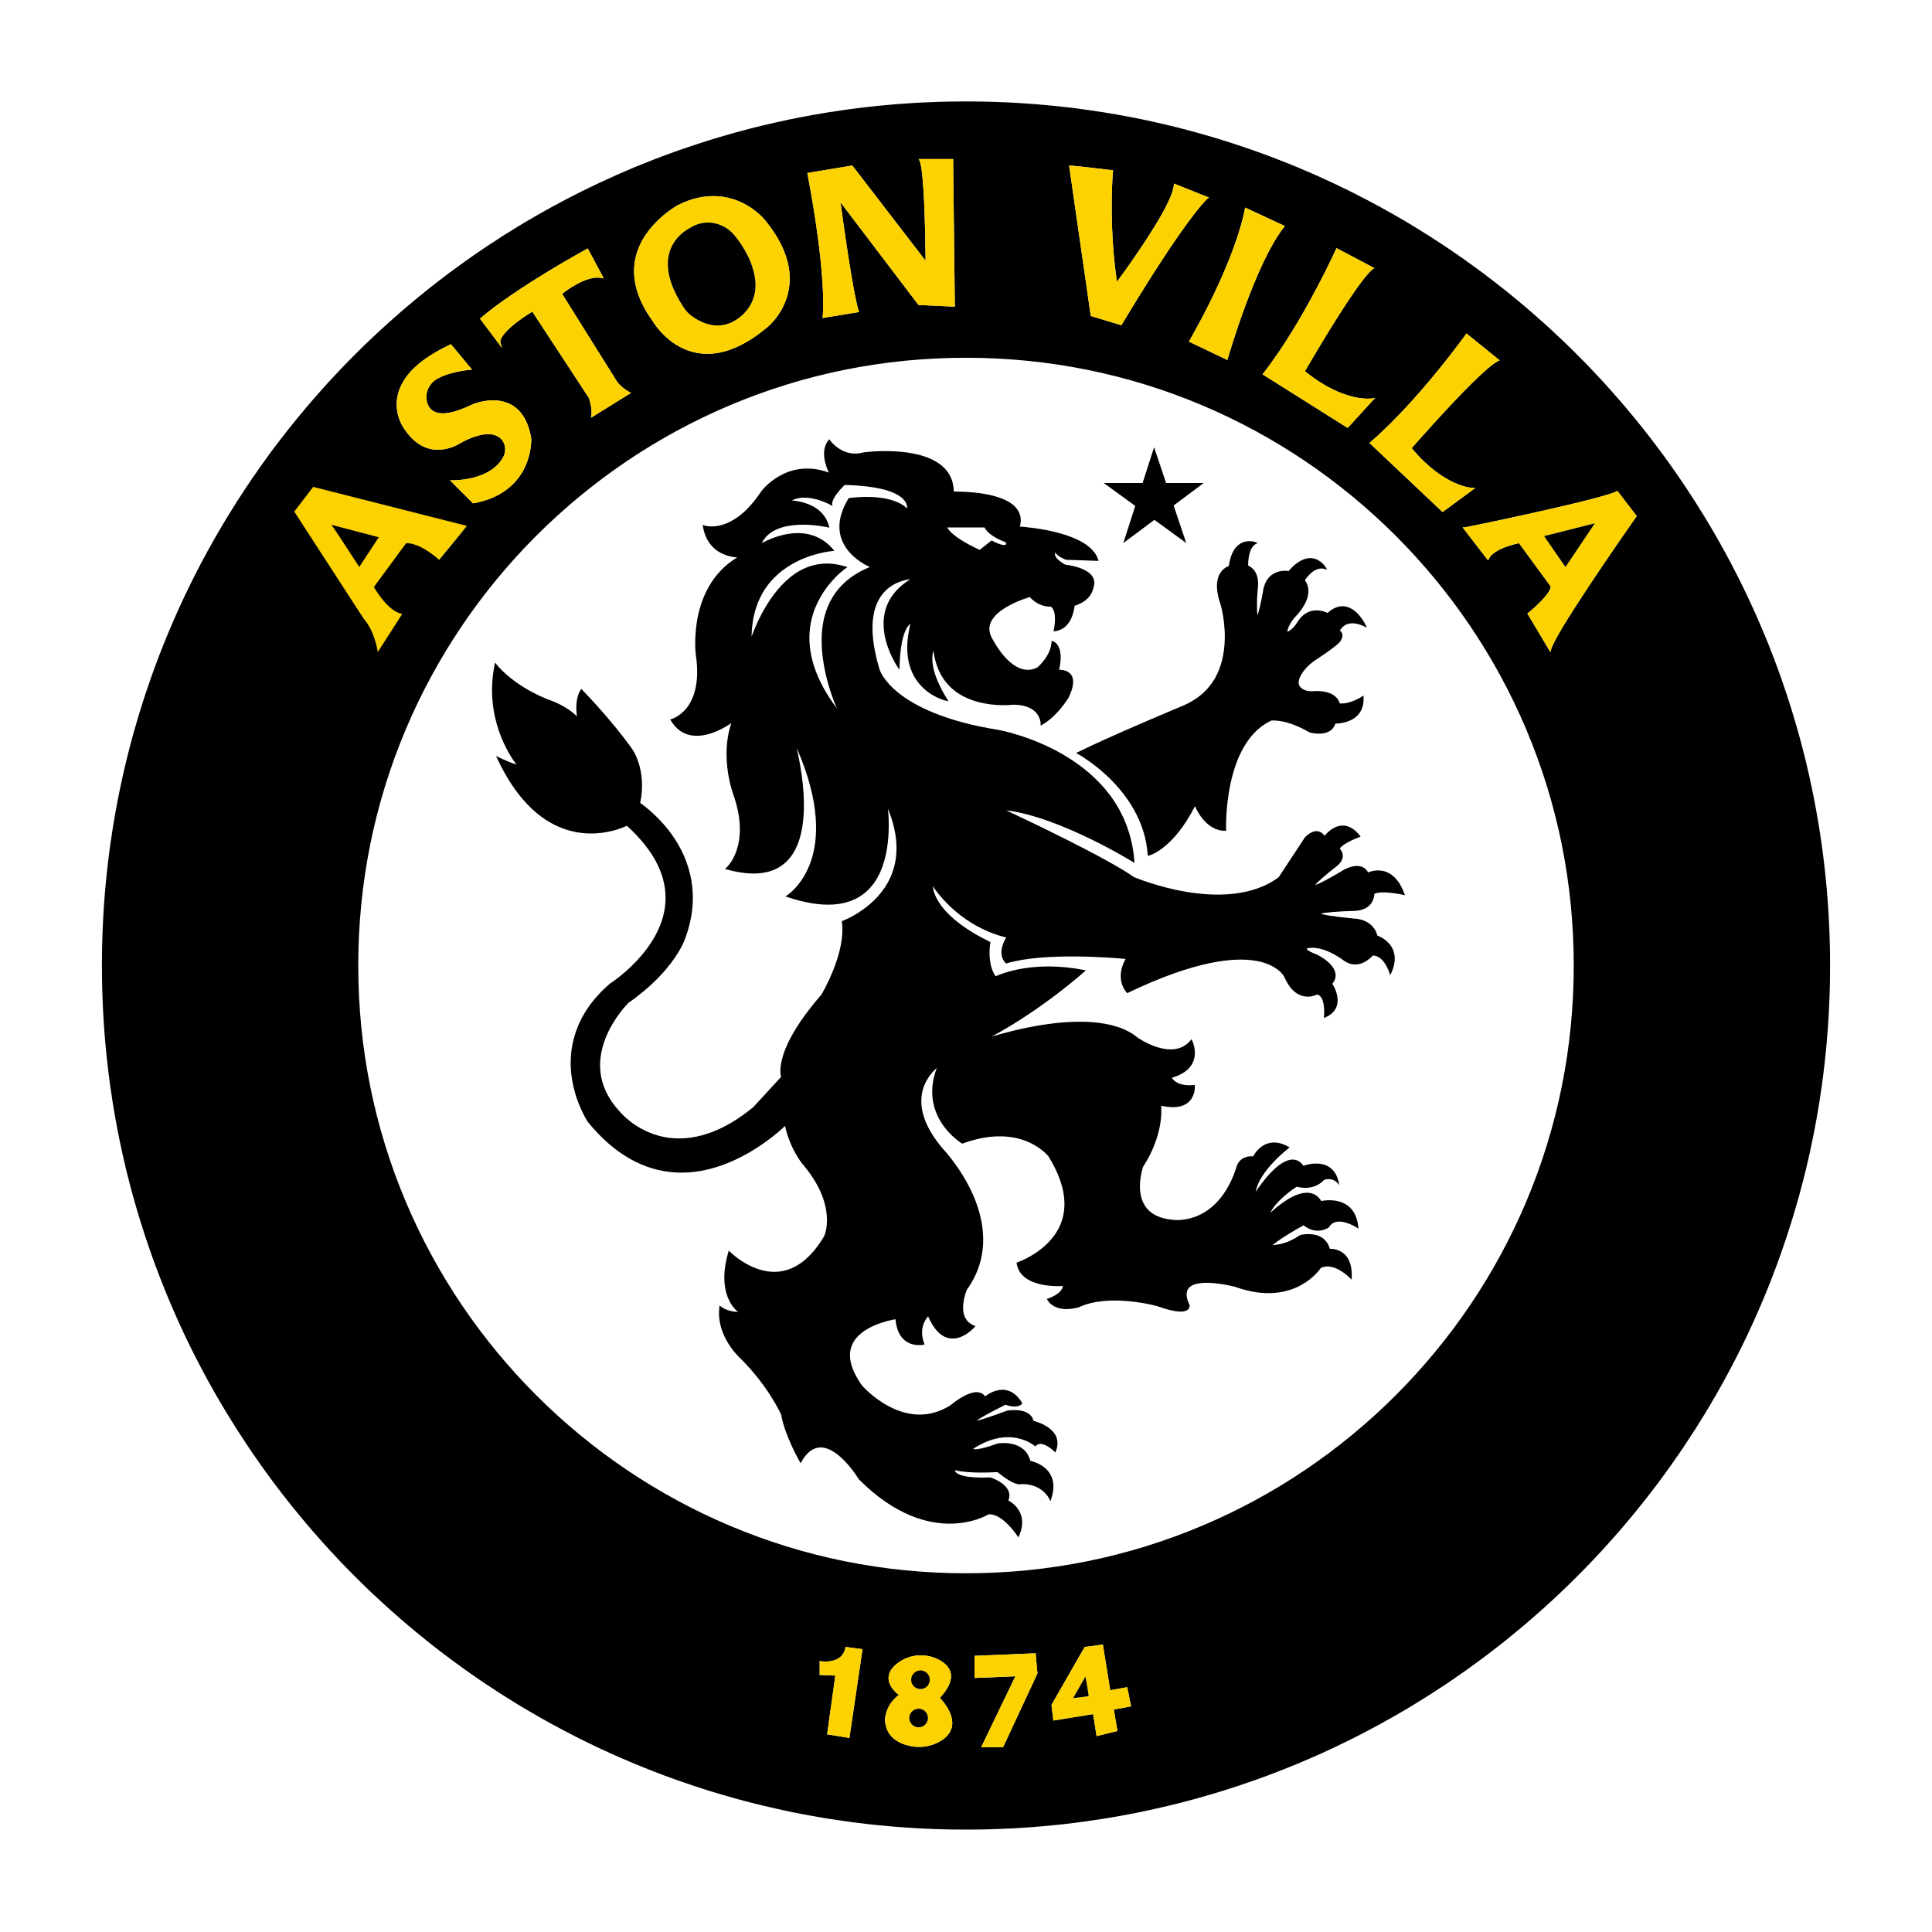 <svg width="83" height="83" viewBox="0 0 83 83" fill="none" xmlns="http://www.w3.org/2000/svg">
<path d="M70.297 22.197C70.278 22.226 69.127 23.859 68.12 25.39C67.378 26.515 66.713 27.585 66.631 27.919L66.607 28.017L65.618 26.359L65.647 26.337C65.921 26.116 66.623 25.485 66.62 25.197L65.258 23.336C65.093 23.369 64.167 23.572 63.958 24.014L63.929 24.075L62.833 22.654H62.917C62.984 22.65 64.224 22.398 65.672 22.077C65.791 22.05 65.913 22.024 66.034 21.997C68.009 21.554 69.223 21.238 69.452 21.106L69.483 21.088L70.315 22.173L70.297 22.197ZM65.562 51.639C64.909 53.183 64.099 54.674 63.157 56.07C62.221 57.454 61.146 58.757 59.962 59.941C58.777 61.126 57.475 62.2 56.09 63.136C54.695 64.079 53.204 64.888 51.66 65.54C48.448 66.9 45.03 67.589 41.5 67.589C37.97 67.589 34.553 66.9 31.34 65.54C29.796 64.888 28.305 64.079 26.91 63.136C25.525 62.2 24.223 61.126 23.038 59.941C21.854 58.757 20.779 57.454 19.843 56.07C18.901 54.674 18.091 53.183 17.438 51.639C16.08 48.426 15.391 45.009 15.391 41.48C15.391 37.95 16.08 34.532 17.438 31.32C18.091 29.775 18.901 28.284 19.843 26.889C20.779 25.504 21.854 24.201 23.038 23.017C24.223 21.834 25.525 20.758 26.91 19.823C28.305 18.88 29.796 18.071 31.34 17.418C34.553 16.059 37.97 15.37 41.5 15.37C45.03 15.37 48.448 16.059 51.66 17.418C53.204 18.071 54.695 18.88 56.09 19.823C57.475 20.758 58.777 21.834 59.962 23.017C61.146 24.201 62.221 25.504 63.157 26.889C64.099 28.284 64.909 29.775 65.562 31.32C66.92 34.532 67.609 37.95 67.609 41.48C67.609 45.009 66.92 48.426 65.562 51.639ZM47.849 73.444L48.007 74.364L47.11 74.585L46.961 73.638L45.254 73.915L45.246 73.858L45.172 73.243L45.18 73.231L46.599 70.755L47.38 70.652L47.697 72.615L48.427 72.483L48.586 73.28L48.592 73.306L47.849 73.444ZM44.565 71.902L43.583 74.009L43.091 75.065H42.151L42.637 74.056L43.622 72.015L41.868 72.087V71.135L44.491 71.026L44.569 71.892L44.565 71.902ZM40.908 74.072C40.907 74.09 40.906 74.106 40.903 74.124C40.869 74.398 40.695 74.629 40.386 74.807C40.11 74.967 39.799 75.049 39.482 75.049C39.343 75.049 39.202 75.032 39.063 75.001C38.581 74.889 38.05 74.605 38.021 73.888C38.021 73.883 38.021 73.878 38.021 73.872C38.022 73.723 38.107 73.187 38.617 72.818C38.495 72.726 38.188 72.461 38.173 72.116C38.163 71.885 38.287 71.666 38.541 71.467C39.047 71.067 39.746 71.001 40.323 71.298C40.629 71.457 40.806 71.659 40.847 71.902C40.898 72.199 40.74 72.55 40.378 72.944C40.498 73.068 40.938 73.562 40.908 74.072ZM36.633 73.704L36.491 74.663L35.534 74.508L35.669 73.541L35.886 71.985L35.214 71.957V71.359L35.263 71.368C35.3 71.374 36.184 71.507 36.316 70.793L36.324 70.754L37.054 70.85L36.633 73.704ZM18.839 24.012C18.832 24.005 20.072 22.587 20.072 22.587L18.871 24.042L18.839 24.012ZM17.093 16.944C17.293 16.125 18.051 15.405 19.344 14.803L19.374 14.79L20.279 15.879L20.199 15.885C20.198 15.885 20.196 15.886 20.191 15.886C20.189 15.886 20.186 15.887 20.181 15.887C20.181 15.887 20.18 15.887 20.179 15.888C20.176 15.888 20.172 15.888 20.168 15.888C20.152 15.89 20.129 15.892 20.101 15.896C20.092 15.897 20.082 15.899 20.072 15.899C20.049 15.902 20.023 15.906 19.996 15.91C19.98 15.912 19.962 15.915 19.945 15.917C19.883 15.927 19.813 15.939 19.736 15.954C19.728 15.955 19.719 15.957 19.71 15.959C19.693 15.962 19.675 15.966 19.658 15.97C19.641 15.973 19.623 15.977 19.606 15.981C19.587 15.985 19.567 15.989 19.549 15.994C19.512 16.003 19.474 16.013 19.435 16.023C19.401 16.032 19.366 16.041 19.33 16.051C19.326 16.053 19.323 16.054 19.319 16.055C19.3 16.06 19.28 16.066 19.261 16.073C19.242 16.079 19.222 16.085 19.202 16.091C19.174 16.101 19.146 16.111 19.119 16.121C19.108 16.125 19.097 16.129 19.085 16.133C19.064 16.141 19.043 16.149 19.022 16.158C19.005 16.165 18.988 16.172 18.971 16.18C18.958 16.185 18.945 16.191 18.931 16.198C18.888 16.217 18.847 16.238 18.806 16.259C18.797 16.264 18.788 16.269 18.779 16.274C18.441 16.471 18.253 16.857 18.336 17.235C18.338 17.245 18.34 17.255 18.343 17.265C18.346 17.276 18.348 17.285 18.351 17.294C18.354 17.302 18.355 17.31 18.358 17.317C18.361 17.326 18.363 17.333 18.366 17.341C18.369 17.348 18.372 17.356 18.375 17.363C18.378 17.371 18.38 17.378 18.384 17.385C18.387 17.393 18.39 17.401 18.394 17.408C18.397 17.415 18.401 17.421 18.404 17.428C18.412 17.443 18.42 17.458 18.429 17.472C18.433 17.479 18.438 17.485 18.442 17.492C18.447 17.499 18.451 17.505 18.455 17.511C18.462 17.521 18.471 17.531 18.479 17.542C18.482 17.546 18.486 17.55 18.49 17.554C18.496 17.56 18.501 17.567 18.507 17.572C18.516 17.582 18.526 17.591 18.536 17.6C18.545 17.608 18.553 17.614 18.562 17.621C18.871 17.862 19.443 17.784 20.263 17.389C20.301 17.371 21.199 16.979 21.945 17.377C22.004 17.408 22.059 17.442 22.113 17.482C22.474 17.747 22.712 18.195 22.821 18.818L22.822 18.823C22.824 18.847 22.851 19.413 22.561 20.046C22.292 20.63 21.69 21.377 20.344 21.621L20.323 21.625L19.329 20.631L19.433 20.634C19.437 20.634 19.514 20.636 19.638 20.629C19.647 20.628 19.655 20.628 19.664 20.627C19.798 20.618 19.98 20.597 20.18 20.555C20.195 20.553 20.21 20.549 20.224 20.546C20.254 20.539 20.283 20.532 20.314 20.525C20.329 20.521 20.344 20.517 20.359 20.513C20.419 20.497 20.48 20.479 20.542 20.458C20.585 20.444 20.627 20.429 20.67 20.412C20.691 20.404 20.712 20.395 20.733 20.386C20.747 20.381 20.761 20.375 20.774 20.369C20.837 20.341 20.901 20.31 20.962 20.275C20.989 20.26 21.015 20.245 21.041 20.229C21.072 20.21 21.102 20.19 21.133 20.169C21.145 20.16 21.158 20.151 21.17 20.142C21.199 20.122 21.227 20.099 21.254 20.076C21.265 20.068 21.275 20.06 21.285 20.051C21.379 19.967 21.467 19.873 21.541 19.764C21.55 19.751 21.558 19.739 21.567 19.725C21.569 19.721 21.573 19.716 21.576 19.71C21.583 19.701 21.589 19.69 21.595 19.679C21.598 19.675 21.6 19.671 21.602 19.666C21.608 19.658 21.612 19.65 21.616 19.641C21.731 19.428 21.735 19.171 21.612 18.969C21.612 18.969 21.612 18.968 21.611 18.968C21.611 18.967 21.61 18.966 21.61 18.966C21.608 18.962 21.605 18.957 21.601 18.953C21.601 18.951 21.6 18.95 21.599 18.948V18.947C21.593 18.94 21.588 18.933 21.584 18.926C21.583 18.925 21.583 18.925 21.582 18.924C21.581 18.923 21.58 18.922 21.58 18.921C21.578 18.918 21.576 18.915 21.574 18.912C21.57 18.908 21.567 18.904 21.563 18.899C21.557 18.891 21.55 18.884 21.544 18.877C21.537 18.87 21.531 18.862 21.524 18.855C21.503 18.834 21.48 18.813 21.455 18.795C21.438 18.782 21.421 18.77 21.402 18.758C21.215 18.645 20.964 18.622 20.653 18.688L20.652 18.688C20.631 18.693 20.61 18.697 20.588 18.703C20.533 18.716 20.476 18.732 20.417 18.752C20.396 18.758 20.374 18.765 20.353 18.773C20.347 18.775 20.342 18.777 20.337 18.779C20.312 18.788 20.288 18.796 20.263 18.805C20.09 18.871 19.924 18.953 19.765 19.047C19.753 19.054 19.74 19.061 19.726 19.07C19.718 19.074 19.709 19.078 19.7 19.084C19.683 19.093 19.666 19.102 19.649 19.11C19.607 19.132 19.559 19.154 19.508 19.176C19.496 19.18 19.483 19.186 19.471 19.191C19.433 19.206 19.392 19.22 19.349 19.234C19.334 19.238 19.32 19.244 19.306 19.247C19.281 19.255 19.256 19.262 19.229 19.268C19.227 19.268 19.225 19.269 19.222 19.27C19.215 19.272 19.209 19.274 19.201 19.275C19.192 19.277 19.18 19.28 19.169 19.282C19.156 19.285 19.143 19.288 19.128 19.291C19.094 19.297 19.059 19.303 19.022 19.308C19.006 19.31 18.989 19.311 18.973 19.313C18.972 19.313 18.971 19.314 18.97 19.314C18.954 19.315 18.937 19.317 18.921 19.318C18.806 19.326 18.685 19.321 18.559 19.3C18.104 19.221 17.707 18.931 17.377 18.439C17.359 18.414 16.887 17.789 17.093 16.944ZM20.649 13.666C22.181 12.349 25.182 10.71 25.212 10.694L25.249 10.673L25.94 11.962L25.852 11.943C25.211 11.807 24.318 12.49 24.149 12.625L25.683 15.076L26.447 16.296C26.61 16.614 27.041 16.844 27.046 16.845L27.11 16.879L25.386 17.949L25.403 17.857C25.454 17.576 25.317 17.149 25.301 17.098L24.463 15.82L22.867 13.386C21.381 14.313 21.491 14.71 21.492 14.713L21.57 14.953L21.42 14.754L20.62 13.691L20.649 13.666ZM27.308 11.056C27.641 9.619 29.108 8.822 29.122 8.814C30.303 8.215 31.254 8.417 31.844 8.691C32.482 8.989 32.836 9.421 32.851 9.44C33.502 10.229 33.861 11.007 33.918 11.757C33.931 11.923 33.929 12.087 33.912 12.249C33.798 13.374 33.001 14.027 32.993 14.033C32.079 14.809 31.204 15.2 30.387 15.2C30.239 15.2 30.092 15.187 29.948 15.161C28.837 14.963 28.196 14.042 28.062 13.832C28.061 13.83 28.059 13.827 28.058 13.825C28.056 13.821 28.053 13.817 28.05 13.813C28.049 13.81 28.047 13.807 28.045 13.805C28.029 13.781 28.013 13.758 27.997 13.734C27.936 13.649 27.88 13.564 27.827 13.478C27.814 13.458 27.8 13.436 27.788 13.415C27.776 13.395 27.764 13.376 27.753 13.357C27.721 13.303 27.692 13.25 27.664 13.197C27.659 13.187 27.654 13.178 27.65 13.168C27.601 13.076 27.556 12.985 27.516 12.893C27.508 12.874 27.501 12.856 27.493 12.837C27.485 12.819 27.478 12.802 27.471 12.783C27.464 12.765 27.457 12.747 27.45 12.729C27.444 12.711 27.436 12.694 27.43 12.677C27.417 12.641 27.405 12.605 27.393 12.57C27.386 12.549 27.379 12.528 27.373 12.506C27.369 12.493 27.365 12.479 27.361 12.466C27.356 12.449 27.352 12.433 27.347 12.416C27.34 12.391 27.334 12.366 27.328 12.341C27.324 12.329 27.322 12.318 27.319 12.306C27.312 12.277 27.305 12.247 27.3 12.217C27.295 12.197 27.291 12.176 27.287 12.155C27.285 12.142 27.283 12.13 27.281 12.118C27.274 12.077 27.268 12.036 27.263 11.996C27.261 11.986 27.261 11.976 27.26 11.967C27.257 11.952 27.255 11.936 27.254 11.921C27.253 11.91 27.253 11.899 27.251 11.887C27.25 11.879 27.249 11.87 27.249 11.862C27.248 11.848 27.247 11.836 27.246 11.823C27.244 11.79 27.243 11.757 27.242 11.725C27.241 11.7 27.241 11.675 27.241 11.65C27.241 11.45 27.263 11.251 27.308 11.056ZM36.615 7.11L39.532 10.902L39.762 11.2C39.762 11.126 39.761 11.019 39.76 10.889C39.747 9.847 39.697 7.265 39.5 6.893L39.467 6.832H40.947L40.993 10.845L41.02 13.175L39.459 13.101L37.896 11.045L36.108 8.691C36.162 9.089 36.313 10.189 36.479 11.238C36.623 12.143 36.777 13.011 36.891 13.358L36.906 13.405L35.333 13.662L35.342 13.606C35.343 13.597 35.425 13.002 35.28 11.453C35.192 10.509 35.019 9.21 34.692 7.474L34.684 7.433L36.615 7.11ZM45.978 7.114C46.149 7.114 47.712 7.304 47.778 7.312L47.818 7.317L47.814 7.358C47.812 7.377 47.643 9.177 47.904 11.491C47.928 11.692 47.953 11.899 47.983 12.107C48.056 12.009 48.19 11.826 48.36 11.588C49.067 10.596 50.389 8.654 50.429 7.944L50.433 7.887L51.94 8.487L51.88 8.531C51.874 8.537 51.307 8.987 49.48 11.857C49.105 12.445 48.676 13.135 48.19 13.944L48.173 13.972L46.859 13.574L46.856 13.547L46.524 11.239L45.93 7.114H45.978ZM52.131 12.673C53.283 10.277 53.479 8.988 53.481 8.972L53.489 8.917L55.199 9.711L55.166 9.752C54.535 10.551 53.928 11.972 53.48 13.191C53.038 14.392 52.749 15.397 52.743 15.418L52.73 15.465L51.077 14.676L51.099 14.637C51.508 13.917 51.849 13.262 52.131 12.673ZM55.57 14.137C56.635 12.391 57.388 10.721 57.398 10.699L57.416 10.659L59.04 11.516L58.986 11.555C58.546 11.881 57.483 13.569 56.763 14.762C56.405 15.355 56.133 15.825 56.062 15.948C57.748 17.318 58.942 17.119 58.954 17.117L59.075 17.095L57.896 18.384L57.866 18.365L54.239 16.081L54.267 16.045C54.73 15.453 55.172 14.79 55.57 14.137ZM60.614 17.271C61.947 15.802 62.959 14.381 62.974 14.362L62.999 14.325L64.426 15.48L64.366 15.508C63.889 15.734 62.601 17.087 61.67 18.109C61.153 18.675 60.746 19.138 60.647 19.252C62.036 20.923 63.246 20.959 63.258 20.96L63.382 20.962L61.973 21.998L58.832 19.03L58.867 19C59.473 18.477 60.07 17.87 60.614 17.271ZM78.615 40.771C78.612 40.613 78.608 40.456 78.603 40.299C78.601 40.204 78.597 40.11 78.593 40.017C78.588 39.875 78.581 39.733 78.574 39.591C78.571 39.517 78.567 39.444 78.563 39.37C78.555 39.222 78.546 39.075 78.536 38.928C78.53 38.855 78.525 38.782 78.52 38.708C78.513 38.609 78.505 38.512 78.496 38.414C78.49 38.335 78.484 38.257 78.477 38.179C78.463 38.022 78.448 37.866 78.432 37.71C78.424 37.632 78.416 37.553 78.408 37.475C78.4 37.397 78.391 37.32 78.382 37.241C78.366 37.099 78.349 36.958 78.331 36.816C78.319 36.717 78.306 36.618 78.293 36.52C78.283 36.442 78.272 36.365 78.262 36.288C78.23 36.061 78.197 35.836 78.161 35.611C78.148 35.529 78.134 35.447 78.121 35.366C78.096 35.213 78.069 35.061 78.042 34.908C78.015 34.756 77.987 34.604 77.957 34.452C77.94 34.358 77.921 34.263 77.902 34.168C77.883 34.074 77.864 33.979 77.844 33.885C77.805 33.696 77.765 33.508 77.723 33.321C77.681 33.133 77.637 32.946 77.593 32.76C77.569 32.666 77.547 32.574 77.524 32.481C77.501 32.387 77.477 32.294 77.453 32.202C77.434 32.127 77.415 32.054 77.395 31.98C77.376 31.906 77.356 31.832 77.336 31.759C77.316 31.685 77.296 31.611 77.276 31.537C77.214 31.316 77.151 31.096 77.085 30.878C77.046 30.744 77.005 30.61 76.964 30.477C76.827 30.034 76.681 29.594 76.528 29.158C76.509 29.103 76.489 29.046 76.468 28.99C76.462 28.97 76.454 28.949 76.447 28.93C76.421 28.858 76.396 28.787 76.369 28.715C76.343 28.645 76.317 28.573 76.29 28.503C76.24 28.366 76.189 28.231 76.136 28.095C76.079 27.949 76.022 27.802 75.964 27.657C75.907 27.518 75.851 27.379 75.793 27.241C75.706 27.031 75.617 26.822 75.526 26.614C75.496 26.546 75.466 26.477 75.435 26.408C75.374 26.271 75.311 26.133 75.249 25.997C75.218 25.929 75.186 25.86 75.154 25.793C75.122 25.725 75.091 25.657 75.059 25.588C74.976 25.414 74.891 25.24 74.806 25.067C74.794 25.042 74.782 25.018 74.77 24.994C74.737 24.926 74.703 24.859 74.669 24.792C74.296 24.052 73.898 23.326 73.478 22.614C73.403 22.488 73.328 22.364 73.252 22.239C72.98 21.789 72.697 21.346 72.406 20.91C72.327 20.79 72.246 20.672 72.165 20.553C71.912 20.181 71.651 19.815 71.383 19.452C71.339 19.392 71.295 19.333 71.251 19.274C71.026 18.975 70.799 18.679 70.566 18.386C70.445 18.233 70.322 18.082 70.199 17.933C70.075 17.782 69.951 17.633 69.825 17.484C69.741 17.385 69.657 17.287 69.572 17.189C69.425 17.02 69.278 16.853 69.129 16.687C68.909 16.44 68.685 16.198 68.457 15.958C68.402 15.899 68.346 15.841 68.29 15.782C68.214 15.703 68.138 15.625 68.062 15.547C67.958 15.441 67.854 15.335 67.749 15.23C67.644 15.125 67.539 15.021 67.433 14.917C67.354 14.841 67.276 14.765 67.197 14.689C67.139 14.634 67.08 14.578 67.021 14.522C66.781 14.295 66.538 14.071 66.293 13.85C66.127 13.701 65.959 13.553 65.79 13.408C65.692 13.322 65.594 13.238 65.495 13.154C65.347 13.028 65.197 12.904 65.047 12.78C64.897 12.657 64.746 12.535 64.594 12.413C64.301 12.181 64.004 11.952 63.706 11.729C63.646 11.684 63.586 11.64 63.526 11.596C63.165 11.328 62.798 11.068 62.427 10.813C62.308 10.733 62.189 10.653 62.07 10.573C61.633 10.281 61.19 9.999 60.741 9.727C60.616 9.651 60.491 9.575 60.365 9.501C59.654 9.081 58.927 8.684 58.187 8.311C58.12 8.277 58.053 8.243 57.986 8.21C57.962 8.197 57.937 8.186 57.913 8.173C57.739 8.088 57.565 8.004 57.39 7.921C57.323 7.889 57.255 7.856 57.186 7.825C57.118 7.793 57.05 7.761 56.983 7.731C56.845 7.667 56.709 7.606 56.571 7.544C56.502 7.514 56.434 7.483 56.364 7.453C56.157 7.363 55.948 7.274 55.739 7.185C55.6 7.128 55.462 7.072 55.322 7.016C55.177 6.958 55.031 6.9 54.884 6.843C54.749 6.791 54.613 6.74 54.477 6.688C54.406 6.662 54.335 6.636 54.264 6.61C54.193 6.584 54.121 6.558 54.05 6.533C54.03 6.526 54.01 6.518 53.989 6.511C53.933 6.491 53.877 6.47 53.821 6.451C53.385 6.298 52.946 6.153 52.502 6.015C52.369 5.974 52.236 5.933 52.102 5.893C51.883 5.828 51.663 5.765 51.442 5.704C51.368 5.683 51.295 5.663 51.221 5.643C51.147 5.623 51.074 5.604 50.999 5.584C50.925 5.565 50.851 5.545 50.777 5.526C50.684 5.502 50.592 5.479 50.499 5.456C50.406 5.432 50.313 5.409 50.219 5.387C50.033 5.342 49.846 5.299 49.659 5.257C49.471 5.215 49.283 5.175 49.095 5.134C49 5.116 48.906 5.096 48.811 5.077C48.717 5.059 48.622 5.04 48.527 5.021C48.376 4.992 48.223 4.965 48.071 4.937C47.919 4.91 47.766 4.884 47.613 4.859C47.532 4.845 47.45 4.832 47.369 4.818C47.144 4.783 46.918 4.749 46.691 4.718C46.615 4.707 46.537 4.696 46.459 4.686C46.361 4.673 46.262 4.66 46.163 4.647C46.021 4.63 45.88 4.613 45.738 4.597C45.66 4.588 45.582 4.579 45.504 4.571C45.426 4.563 45.347 4.554 45.27 4.546C45.113 4.531 44.957 4.517 44.8 4.503C44.722 4.495 44.643 4.488 44.566 4.482C44.467 4.475 44.37 4.467 44.271 4.46C44.198 4.454 44.125 4.449 44.051 4.444C43.904 4.434 43.757 4.425 43.61 4.416C43.536 4.412 43.462 4.409 43.388 4.404C43.246 4.398 43.105 4.391 42.963 4.387C42.869 4.382 42.775 4.378 42.681 4.376C42.524 4.371 42.367 4.367 42.209 4.364C41.973 4.36 41.736 4.357 41.5 4.357C41.263 4.357 41.027 4.36 40.791 4.364C40.634 4.367 40.476 4.371 40.319 4.376C40.225 4.378 40.131 4.382 40.037 4.387C39.895 4.391 39.753 4.398 39.611 4.404C39.537 4.409 39.464 4.412 39.39 4.416C39.243 4.425 39.096 4.434 38.949 4.444C38.875 4.449 38.802 4.454 38.729 4.46C38.631 4.467 38.532 4.475 38.435 4.482C38.357 4.488 38.278 4.495 38.2 4.503C38.043 4.517 37.887 4.531 37.73 4.546C37.653 4.554 37.574 4.563 37.496 4.571C37.418 4.579 37.34 4.588 37.262 4.597C37.12 4.613 36.979 4.63 36.837 4.647C36.738 4.66 36.639 4.673 36.541 4.686C36.463 4.696 36.385 4.707 36.308 4.718C36.082 4.749 35.857 4.783 35.631 4.818C35.55 4.832 35.468 4.845 35.387 4.859C35.234 4.884 35.081 4.91 34.929 4.937C34.777 4.965 34.624 4.992 34.473 5.021C34.378 5.04 34.283 5.059 34.189 5.077C34.094 5.096 34.001 5.116 33.906 5.134C33.717 5.175 33.529 5.215 33.342 5.257C33.154 5.299 32.967 5.342 32.781 5.387C32.687 5.409 32.594 5.432 32.501 5.456C32.408 5.479 32.316 5.502 32.223 5.526C32.149 5.545 32.075 5.565 32.001 5.584C31.926 5.604 31.853 5.623 31.779 5.643C31.705 5.663 31.632 5.683 31.558 5.704C31.337 5.765 31.117 5.828 30.898 5.893C30.764 5.933 30.631 5.974 30.497 6.015C30.054 6.153 29.615 6.298 29.179 6.451C29.123 6.47 29.067 6.491 29.011 6.511C28.99 6.518 28.97 6.526 28.95 6.533C28.879 6.558 28.807 6.584 28.737 6.61C28.665 6.636 28.594 6.662 28.523 6.688C28.387 6.74 28.251 6.791 28.116 6.843C27.969 6.9 27.824 6.958 27.678 7.016C27.539 7.072 27.4 7.128 27.261 7.185C27.052 7.274 26.843 7.363 26.636 7.453C26.566 7.483 26.497 7.514 26.429 7.544C26.291 7.606 26.155 7.667 26.017 7.731C25.95 7.761 25.882 7.793 25.814 7.825C25.745 7.856 25.677 7.889 25.61 7.921C25.434 8.004 25.261 8.088 25.087 8.173C25.063 8.186 25.038 8.197 25.014 8.21C24.947 8.243 24.88 8.277 24.813 8.311C24.073 8.684 23.346 9.081 22.636 9.501C22.51 9.575 22.384 9.651 22.259 9.727C21.81 9.999 21.367 10.281 20.93 10.573C20.811 10.653 20.692 10.733 20.573 10.813C20.202 11.068 19.835 11.328 19.474 11.596C19.414 11.64 19.354 11.684 19.294 11.729C18.995 11.952 18.699 12.181 18.406 12.413C18.254 12.535 18.103 12.657 17.953 12.78C17.803 12.904 17.653 13.028 17.505 13.154C17.406 13.238 17.308 13.322 17.209 13.408C17.041 13.553 16.874 13.701 16.708 13.85C16.462 14.071 16.219 14.295 15.979 14.522C15.92 14.578 15.861 14.634 15.803 14.689C15.723 14.765 15.646 14.841 15.567 14.917C15.461 15.021 15.356 15.125 15.251 15.23C15.146 15.335 15.042 15.441 14.938 15.547C14.861 15.625 14.786 15.703 14.71 15.782C14.654 15.841 14.598 15.899 14.544 15.958C14.315 16.198 14.091 16.44 13.871 16.687C13.722 16.853 13.575 17.02 13.428 17.189C13.343 17.287 13.258 17.385 13.175 17.484C13.049 17.633 12.925 17.782 12.801 17.933C12.678 18.082 12.555 18.233 12.434 18.386C12.202 18.679 11.973 18.975 11.749 19.274C11.705 19.333 11.661 19.392 11.616 19.452C11.349 19.815 11.088 20.181 10.835 20.553C10.753 20.672 10.673 20.79 10.594 20.91C10.303 21.346 10.02 21.789 9.748 22.239C9.672 22.363 9.597 22.488 9.522 22.614C9.101 23.326 8.704 24.052 8.331 24.792C8.297 24.859 8.264 24.926 8.23 24.994C8.218 25.018 8.206 25.042 8.194 25.067C8.109 25.24 8.024 25.414 7.941 25.588C7.909 25.657 7.878 25.725 7.846 25.793C7.814 25.86 7.782 25.929 7.751 25.997C7.689 26.133 7.626 26.271 7.565 26.408C7.534 26.477 7.504 26.546 7.474 26.614C7.383 26.822 7.294 27.031 7.207 27.241C7.15 27.379 7.092 27.518 7.037 27.657C6.978 27.802 6.921 27.949 6.864 28.095C6.812 28.231 6.76 28.366 6.71 28.503C6.683 28.573 6.657 28.645 6.631 28.715C6.604 28.787 6.579 28.858 6.553 28.93C6.546 28.949 6.539 28.97 6.532 28.99C6.511 29.046 6.492 29.103 6.472 29.158C6.319 29.594 6.173 30.034 6.036 30.477C5.995 30.61 5.954 30.744 5.914 30.878C5.849 31.096 5.786 31.316 5.724 31.537C5.704 31.611 5.684 31.685 5.664 31.759C5.644 31.832 5.624 31.906 5.605 31.98C5.585 32.054 5.566 32.127 5.547 32.202C5.523 32.294 5.499 32.387 5.476 32.481C5.453 32.574 5.431 32.666 5.407 32.76C5.363 32.946 5.319 33.133 5.277 33.321C5.235 33.508 5.195 33.696 5.156 33.885C5.136 33.979 5.116 34.074 5.098 34.168C5.079 34.263 5.06 34.358 5.042 34.452C5.013 34.604 4.985 34.756 4.958 34.908C4.931 35.061 4.904 35.213 4.879 35.366C4.866 35.447 4.852 35.529 4.839 35.611C4.803 35.836 4.77 36.061 4.738 36.288C4.727 36.365 4.717 36.442 4.707 36.52C4.693 36.618 4.681 36.717 4.668 36.816C4.651 36.958 4.634 37.099 4.618 37.241C4.609 37.32 4.601 37.397 4.592 37.475C4.584 37.553 4.576 37.632 4.568 37.71C4.552 37.866 4.537 38.022 4.523 38.179C4.516 38.257 4.51 38.335 4.503 38.414C4.495 38.512 4.487 38.609 4.48 38.708C4.475 38.782 4.469 38.855 4.464 38.928C4.455 39.075 4.446 39.222 4.437 39.37C4.433 39.444 4.429 39.517 4.426 39.591C4.419 39.733 4.411 39.875 4.407 40.017C4.403 40.11 4.399 40.204 4.397 40.299C4.392 40.456 4.387 40.613 4.385 40.771C4.38 41.007 4.378 41.243 4.378 41.48C4.378 41.716 4.38 41.952 4.385 42.188C4.387 42.345 4.392 42.502 4.397 42.66C4.399 42.754 4.403 42.848 4.407 42.942C4.411 43.084 4.419 43.226 4.426 43.367C4.429 43.441 4.433 43.515 4.437 43.588C4.446 43.736 4.455 43.883 4.464 44.03C4.469 44.103 4.475 44.177 4.48 44.251C4.487 44.349 4.495 44.446 4.503 44.544C4.51 44.623 4.516 44.701 4.523 44.779C4.537 44.936 4.552 45.092 4.568 45.248C4.576 45.327 4.584 45.406 4.592 45.483C4.601 45.561 4.609 45.639 4.618 45.717C4.634 45.859 4.651 46.001 4.668 46.142C4.681 46.242 4.693 46.341 4.707 46.439C4.717 46.517 4.727 46.593 4.738 46.67C4.77 46.897 4.803 47.123 4.839 47.348C4.852 47.43 4.866 47.512 4.879 47.592C4.904 47.745 4.931 47.898 4.958 48.051C4.985 48.203 5.013 48.355 5.042 48.506C5.06 48.601 5.079 48.696 5.098 48.791C5.116 48.885 5.136 48.979 5.156 49.074C5.195 49.262 5.235 49.45 5.277 49.638C5.319 49.825 5.363 50.012 5.407 50.199C5.431 50.292 5.453 50.386 5.476 50.478C5.499 50.571 5.523 50.664 5.547 50.757C5.566 50.831 5.585 50.905 5.605 50.979C5.624 51.052 5.644 51.126 5.664 51.2C5.684 51.274 5.704 51.347 5.724 51.422C5.786 51.642 5.849 51.862 5.914 52.081C5.954 52.215 5.995 52.349 6.036 52.482C6.173 52.925 6.319 53.364 6.472 53.8C6.492 53.856 6.511 53.913 6.532 53.969C6.539 53.989 6.546 54.009 6.553 54.029C6.579 54.101 6.604 54.172 6.631 54.243C6.657 54.314 6.683 54.385 6.71 54.456C6.76 54.592 6.812 54.728 6.864 54.863C6.921 55.01 6.978 55.156 7.037 55.301C7.092 55.44 7.15 55.58 7.207 55.718C7.294 55.928 7.383 56.137 7.474 56.344C7.533 56.479 7.593 56.614 7.654 56.749C7.686 56.82 7.719 56.891 7.751 56.962C7.782 57.03 7.814 57.098 7.846 57.166C7.878 57.233 7.909 57.302 7.941 57.37C8.024 57.545 8.109 57.719 8.194 57.892C8.206 57.916 8.218 57.94 8.23 57.965C8.264 58.032 8.297 58.099 8.331 58.166C8.704 58.907 9.101 59.633 9.522 60.344C9.597 60.47 9.672 60.595 9.748 60.72C10.02 61.169 10.303 61.612 10.594 62.048C10.673 62.168 10.753 62.288 10.835 62.405C11.088 62.778 11.349 63.144 11.616 63.506C11.661 63.566 11.705 63.625 11.749 63.685C11.973 63.984 12.202 64.28 12.434 64.573C12.555 64.725 12.678 64.877 12.801 65.026C12.925 65.176 13.049 65.326 13.175 65.475C13.258 65.574 13.343 65.672 13.428 65.77C13.575 65.938 13.722 66.106 13.871 66.272C14.091 66.518 14.315 66.761 14.544 67.001C14.598 67.059 14.654 67.118 14.71 67.177C14.786 67.255 14.861 67.334 14.938 67.412C15.042 67.518 15.146 67.624 15.251 67.728C15.356 67.833 15.461 67.938 15.567 68.041C15.646 68.118 15.723 68.193 15.803 68.269C15.861 68.325 15.92 68.38 15.979 68.437C16.219 68.664 16.462 68.888 16.708 69.109C16.874 69.258 17.041 69.405 17.209 69.551C17.308 69.636 17.406 69.72 17.505 69.804C17.653 69.93 17.803 70.055 17.953 70.178C18.103 70.302 18.254 70.424 18.406 70.545C18.699 70.778 18.995 71.006 19.294 71.23C19.354 71.274 19.414 71.318 19.474 71.362C19.835 71.63 20.202 71.891 20.573 72.145C20.692 72.226 20.811 72.306 20.93 72.386C21.367 72.677 21.81 72.959 22.259 73.232C22.384 73.308 22.51 73.383 22.636 73.457C23.346 73.877 24.073 74.274 24.813 74.648C24.88 74.682 24.947 74.715 25.014 74.748C25.038 74.761 25.063 74.773 25.087 74.785C25.261 74.871 25.434 74.955 25.61 75.038C25.677 75.07 25.745 75.102 25.814 75.134C25.882 75.165 25.95 75.197 26.017 75.228C26.089 75.26 26.159 75.293 26.23 75.326C26.365 75.386 26.5 75.446 26.636 75.506C26.843 75.596 27.052 75.685 27.261 75.773C27.4 75.83 27.539 75.886 27.678 75.942C27.824 76 27.969 76.058 28.116 76.115C28.251 76.167 28.387 76.219 28.523 76.27C28.594 76.296 28.665 76.323 28.737 76.348C28.807 76.374 28.879 76.4 28.95 76.426C28.97 76.433 28.99 76.44 29.011 76.448C29.067 76.468 29.123 76.488 29.179 76.507C29.615 76.661 30.054 76.806 30.497 76.944C30.631 76.985 30.764 77.025 30.898 77.065C31.117 77.13 31.337 77.194 31.558 77.255C31.632 77.275 31.705 77.295 31.779 77.315C31.853 77.335 31.926 77.355 32.001 77.375C32.075 77.394 32.149 77.413 32.223 77.433C32.316 77.457 32.408 77.48 32.501 77.503C32.594 77.526 32.687 77.549 32.781 77.571C32.967 77.617 33.154 77.659 33.342 77.701C33.529 77.743 33.717 77.784 33.906 77.824C34.001 77.843 34.094 77.862 34.189 77.882C34.283 77.9 34.378 77.919 34.473 77.937C34.624 77.966 34.777 77.994 34.929 78.021C35.081 78.049 35.234 78.074 35.387 78.1C35.468 78.114 35.55 78.127 35.631 78.14C35.857 78.175 36.082 78.209 36.308 78.24C36.385 78.251 36.463 78.263 36.541 78.273C36.639 78.286 36.738 78.299 36.837 78.311C36.979 78.328 37.12 78.345 37.262 78.362C37.34 78.37 37.418 78.379 37.496 78.388C37.574 78.396 37.653 78.404 37.73 78.412C37.887 78.428 38.043 78.442 38.2 78.456C38.278 78.464 38.357 78.47 38.435 78.476C38.532 78.484 38.631 78.492 38.729 78.499C38.802 78.505 38.875 78.51 38.949 78.514C39.096 78.524 39.243 78.533 39.39 78.542C39.464 78.547 39.537 78.55 39.611 78.554C39.753 78.561 39.895 78.567 40.037 78.572C40.131 78.576 40.225 78.58 40.319 78.582C40.476 78.588 40.634 78.591 40.791 78.595C41.027 78.599 41.263 78.601 41.5 78.601C41.736 78.601 41.973 78.599 42.209 78.595C42.367 78.591 42.524 78.588 42.681 78.582C42.775 78.58 42.869 78.576 42.963 78.572C43.105 78.567 43.246 78.561 43.388 78.554C43.462 78.55 43.536 78.547 43.61 78.542C43.757 78.534 43.904 78.524 44.051 78.514C44.125 78.51 44.198 78.505 44.271 78.499C44.37 78.492 44.467 78.484 44.566 78.476C44.643 78.47 44.722 78.464 44.8 78.456C44.957 78.442 45.113 78.428 45.27 78.412C45.347 78.404 45.426 78.396 45.504 78.388C45.582 78.379 45.66 78.37 45.738 78.362C45.88 78.345 46.021 78.328 46.163 78.311C46.262 78.299 46.361 78.286 46.459 78.273C46.537 78.263 46.615 78.251 46.691 78.24C46.918 78.209 47.144 78.175 47.369 78.14C47.45 78.127 47.532 78.114 47.613 78.1C47.766 78.074 47.919 78.049 48.071 78.021C48.223 77.994 48.376 77.966 48.527 77.937C48.622 77.919 48.717 77.9 48.811 77.882C48.906 77.862 49 77.843 49.095 77.824C49.283 77.784 49.471 77.743 49.659 77.701C49.846 77.659 50.033 77.617 50.219 77.571C50.313 77.549 50.406 77.526 50.499 77.503C50.592 77.48 50.684 77.457 50.777 77.433C50.851 77.413 50.925 77.394 50.999 77.375C51.074 77.355 51.147 77.335 51.221 77.315C51.295 77.295 51.368 77.275 51.442 77.255C51.663 77.194 51.883 77.13 52.102 77.065C52.236 77.025 52.369 76.985 52.502 76.944C52.946 76.806 53.385 76.661 53.821 76.507C53.877 76.488 53.933 76.468 53.989 76.448C54.01 76.44 54.03 76.433 54.05 76.426C54.121 76.4 54.193 76.374 54.264 76.348C54.335 76.323 54.406 76.296 54.477 76.27C54.613 76.219 54.749 76.167 54.884 76.115C55.031 76.058 55.177 76 55.322 75.942C55.462 75.886 55.6 75.83 55.739 75.773C55.948 75.685 56.157 75.596 56.364 75.506C56.5 75.446 56.635 75.386 56.77 75.326C56.841 75.293 56.911 75.26 56.983 75.228C57.05 75.197 57.118 75.165 57.186 75.134C57.255 75.102 57.323 75.07 57.39 75.038C57.565 74.955 57.739 74.871 57.913 74.785C57.937 74.773 57.962 74.761 57.986 74.748C58.053 74.715 58.12 74.682 58.187 74.648C58.927 74.274 59.654 73.877 60.365 73.457C60.491 73.383 60.616 73.308 60.741 73.232C61.19 72.959 61.633 72.677 62.07 72.386C62.189 72.306 62.308 72.226 62.427 72.145C62.798 71.891 63.165 71.63 63.526 71.362C63.586 71.318 63.646 71.274 63.706 71.23C64.004 71.006 64.301 70.778 64.594 70.545C64.746 70.424 64.897 70.302 65.047 70.178C65.197 70.055 65.347 69.93 65.495 69.804C65.594 69.72 65.692 69.636 65.79 69.551C65.959 69.405 66.127 69.258 66.293 69.109C66.538 68.888 66.781 68.664 67.021 68.437C67.08 68.38 67.139 68.325 67.197 68.269C67.276 68.193 67.354 68.118 67.433 68.041C67.539 67.938 67.644 67.833 67.749 67.728C67.854 67.624 67.958 67.518 68.062 67.412C68.138 67.334 68.214 67.255 68.29 67.177C68.346 67.118 68.402 67.059 68.457 67.001C68.685 66.761 68.909 66.518 69.129 66.272C69.278 66.106 69.425 65.938 69.572 65.77C69.657 65.672 69.741 65.574 69.825 65.475C69.951 65.326 70.075 65.176 70.199 65.026C70.322 64.877 70.445 64.725 70.566 64.573C70.799 64.28 71.026 63.984 71.251 63.685C71.295 63.625 71.339 63.566 71.383 63.506C71.651 63.144 71.912 62.778 72.165 62.405C72.246 62.288 72.327 62.168 72.406 62.048C72.697 61.612 72.98 61.169 73.252 60.72C73.328 60.595 73.403 60.469 73.478 60.344C73.898 59.633 74.296 58.907 74.669 58.166C74.703 58.099 74.737 58.032 74.77 57.965C74.782 57.94 74.794 57.916 74.806 57.892C74.891 57.719 74.976 57.545 75.059 57.37C75.091 57.302 75.122 57.233 75.154 57.166C75.186 57.098 75.218 57.03 75.249 56.962C75.282 56.891 75.314 56.82 75.346 56.749C75.407 56.614 75.467 56.479 75.526 56.344C75.617 56.137 75.706 55.928 75.793 55.718C75.851 55.58 75.907 55.44 75.964 55.301C76.022 55.156 76.079 55.01 76.136 54.863C76.189 54.728 76.24 54.592 76.29 54.456C76.317 54.385 76.343 54.314 76.369 54.243C76.396 54.172 76.421 54.101 76.447 54.029C76.454 54.009 76.462 53.989 76.468 53.969C76.489 53.913 76.509 53.856 76.528 53.8C76.681 53.364 76.827 52.925 76.964 52.482C77.005 52.349 77.046 52.215 77.085 52.081C77.151 51.862 77.214 51.642 77.276 51.422C77.296 51.347 77.316 51.274 77.336 51.2C77.356 51.126 77.376 51.052 77.395 50.979C77.415 50.905 77.434 50.831 77.453 50.757C77.477 50.664 77.501 50.571 77.524 50.478C77.547 50.386 77.569 50.292 77.593 50.199C77.637 50.012 77.681 49.825 77.723 49.638C77.765 49.45 77.805 49.262 77.844 49.074C77.864 48.979 77.883 48.885 77.902 48.791C77.921 48.696 77.94 48.601 77.957 48.506C77.987 48.355 78.015 48.203 78.042 48.051C78.069 47.898 78.096 47.745 78.121 47.592C78.134 47.512 78.148 47.43 78.161 47.348C78.197 47.123 78.23 46.897 78.262 46.67C78.272 46.593 78.283 46.517 78.293 46.439C78.306 46.341 78.319 46.242 78.331 46.142C78.349 46.001 78.366 45.859 78.382 45.717C78.391 45.639 78.4 45.561 78.408 45.483C78.416 45.406 78.424 45.327 78.432 45.248C78.448 45.092 78.463 44.936 78.477 44.779C78.484 44.701 78.49 44.623 78.496 44.544C78.505 44.446 78.513 44.349 78.52 44.251C78.525 44.177 78.53 44.103 78.536 44.03C78.546 43.883 78.555 43.736 78.563 43.588C78.567 43.515 78.571 43.441 78.574 43.367C78.581 43.226 78.588 43.084 78.593 42.942C78.597 42.848 78.601 42.754 78.603 42.66C78.608 42.502 78.612 42.345 78.615 42.188C78.62 41.952 78.621 41.716 78.621 41.48C78.621 41.243 78.62 41.007 78.615 40.771Z" fill="black"/>
<path d="M55.199 9.712L55.166 9.753C54.535 10.551 53.929 11.972 53.48 13.191C53.038 14.392 52.749 15.397 52.743 15.418L52.729 15.465L51.077 14.676L51.099 14.637C51.508 13.917 51.849 13.262 52.131 12.673C53.283 10.277 53.479 8.988 53.481 8.972L53.489 8.917L55.199 9.712Z" fill="#FCD300"/>
<path d="M41.02 13.175L39.459 13.101L37.896 11.045L36.109 8.691C36.162 9.089 36.313 10.189 36.479 11.238C36.623 12.143 36.777 13.011 36.891 13.359L36.907 13.405L35.333 13.662L35.342 13.606C35.343 13.597 35.425 13.002 35.28 11.453C35.192 10.509 35.019 9.21 34.692 7.474L34.684 7.433L36.615 7.11L39.532 10.902H39.533L39.762 11.201C39.762 11.126 39.761 11.019 39.76 10.889C39.747 9.847 39.697 7.265 39.5 6.893L39.467 6.832H40.948L40.993 10.845L41.02 13.175Z" fill="#FCD300"/>
<path d="M25.403 17.857C25.454 17.576 25.317 17.149 25.301 17.098L24.463 15.82L22.868 13.386C21.381 14.313 21.491 14.71 21.492 14.713L21.57 14.953L21.42 14.754L20.62 13.691L20.649 13.665C22.182 12.349 25.182 10.71 25.212 10.694L25.249 10.673L25.94 11.962L25.852 11.943C25.212 11.807 24.318 12.49 24.149 12.625L26.447 16.296C26.61 16.614 27.041 16.844 27.046 16.845L27.11 16.879L25.386 17.949L25.403 17.857Z" fill="#FCD300"/>
<path d="M34.809 26.898C35.043 25.312 36.325 24.42 36.339 24.412L36.409 24.364L36.327 24.338C36.054 24.253 35.786 24.21 35.526 24.21C35.136 24.21 34.76 24.306 34.403 24.496C33.187 25.145 32.507 26.747 32.287 27.351C32.312 25.952 32.883 24.912 33.987 24.259C34.86 23.742 35.758 23.674 35.768 23.673L35.849 23.667L35.796 23.605C35.296 23.012 34.587 22.789 33.744 22.958C33.288 23.05 32.906 23.235 32.726 23.333C33.313 22.139 35.541 22.65 35.564 22.655L35.631 22.671L35.614 22.605C35.377 21.693 34.387 21.528 34.017 21.499C34.715 21.144 35.68 21.692 35.691 21.697L35.761 21.738L35.752 21.658C35.728 21.419 36.12 20.994 36.289 20.834C38.063 20.879 38.677 21.241 38.88 21.537C38.965 21.662 38.975 21.774 38.97 21.841C38.222 21.141 36.551 21.386 36.479 21.398L36.459 21.401L36.45 21.418C36.07 22.043 35.968 22.624 36.147 23.141C36.397 23.861 37.11 24.243 37.37 24.361C36.469 24.723 35.853 25.315 35.539 26.12C34.929 27.684 35.627 29.665 35.946 30.424C35.028 29.198 34.646 28.014 34.809 26.898ZM42.297 22.66C42.338 22.754 42.515 23.039 43.213 23.301C43.221 23.328 43.229 23.375 43.206 23.396C43.183 23.417 43.077 23.465 42.621 23.231L42.598 23.219L42.087 23.623C41.925 23.55 40.938 23.099 40.691 22.66H42.297ZM58.855 38.872C59.02 38.691 59.041 38.477 59.042 38.405C59.342 38.235 60.275 38.441 60.284 38.443L60.359 38.459L60.332 38.388C60.151 37.9 59.889 37.587 59.555 37.458C59.204 37.323 58.883 37.434 58.776 37.479C58.696 37.341 58.586 37.254 58.444 37.219C58.058 37.122 57.587 37.453 57.571 37.466C56.825 37.901 56.582 38.002 56.502 38.019C56.583 37.901 56.999 37.544 57.394 37.238C57.584 37.094 57.682 36.94 57.688 36.78C57.692 36.621 57.602 36.503 57.557 36.456C57.679 36.258 58.201 36.034 58.4 35.962L58.454 35.943L58.419 35.897C58.187 35.604 57.935 35.459 57.667 35.467C57.291 35.477 57.003 35.785 56.905 35.905C56.817 35.785 56.711 35.718 56.59 35.708C56.315 35.685 56.066 35.968 56.055 35.981L54.934 37.685C53.764 38.558 52.136 38.511 50.978 38.316C49.755 38.113 48.782 37.707 48.711 37.678C47.61 36.889 44.136 35.238 43.227 34.812C45.525 35.092 48.637 37.008 48.669 37.029L48.739 37.072L48.733 36.99C48.65 35.924 48.291 34.964 47.667 34.136C47.167 33.475 46.499 32.898 45.679 32.42C44.285 31.607 42.916 31.361 42.901 31.358C40.532 30.983 39.266 30.295 38.622 29.785C37.926 29.233 37.787 28.764 37.785 28.759C37.348 27.295 37.384 26.215 37.894 25.547C38.275 25.047 38.831 24.917 39.11 24.883C38.513 25.254 38.143 25.733 38.012 26.309C37.745 27.477 38.562 28.655 38.57 28.668L38.642 28.77L38.645 28.645C38.685 27.244 38.981 26.887 39.114 26.797C38.878 27.742 38.945 28.526 39.314 29.128C39.797 29.916 40.616 30.097 40.651 30.104L40.746 30.125L40.694 30.041C39.948 28.841 40.019 28.196 40.103 27.947C40.192 28.677 40.487 29.25 40.983 29.65C41.978 30.452 43.466 30.284 43.544 30.274C43.969 30.279 44.287 30.386 44.489 30.593C44.711 30.822 44.708 31.098 44.708 31.101L44.706 31.174L44.77 31.138C45.429 30.766 45.889 30 45.91 29.966C46.126 29.523 46.161 29.195 46.019 28.99C45.879 28.793 45.619 28.773 45.502 28.774C45.63 28.191 45.547 27.887 45.45 27.733C45.354 27.576 45.23 27.545 45.225 27.544L45.177 27.533L45.174 27.582C45.145 28.168 44.613 28.633 44.567 28.672C44.343 28.788 44.111 28.807 43.877 28.731C43.18 28.506 42.673 27.512 42.667 27.502L42.665 27.498C42.501 27.248 42.463 27.003 42.55 26.772C42.807 26.097 44.048 25.707 44.238 25.65C44.629 26.074 45.054 26.066 45.141 26.058C45.447 26.265 45.273 27.058 45.271 27.067L45.258 27.123L45.315 27.117C46.028 27.037 46.149 26.195 46.166 26.026C46.878 25.804 46.965 25.314 46.973 25.253C47.037 25.075 47.024 24.913 46.936 24.773C46.679 24.365 45.865 24.27 45.765 24.259C45.413 24.061 45.331 23.91 45.322 23.818C45.319 23.784 45.326 23.757 45.336 23.735C45.437 23.915 45.761 24.034 45.803 24.049L47.194 24.096L47.177 24.041C46.815 22.873 44.228 22.65 43.814 22.622C43.893 22.329 43.849 22.073 43.686 21.858C43.118 21.115 41.289 21.115 40.976 21.12C40.971 20.679 40.807 20.313 40.492 20.034C39.467 19.129 37.197 19.421 37.101 19.434L37.095 19.435C36.217 19.692 35.662 18.922 35.657 18.914L35.625 18.869L35.591 18.912C35.221 19.364 35.488 20.049 35.608 20.302C33.795 19.642 32.718 21.088 32.706 21.105C31.456 23.001 30.266 22.577 30.255 22.572L30.188 22.547L30.2 22.618C30.382 23.741 31.303 23.922 31.671 23.949C30.587 24.594 30.157 25.656 29.988 26.448C29.798 27.339 29.887 28.09 29.888 28.099C30.083 29.351 29.788 30.043 29.507 30.405C29.203 30.794 28.849 30.891 28.845 30.893L28.792 30.906L28.82 30.954C29.031 31.307 29.319 31.52 29.676 31.587C29.761 31.603 29.847 31.611 29.933 31.611C30.555 31.611 31.172 31.236 31.419 31.066C30.908 32.553 31.503 34.131 31.508 34.146C32.273 36.336 31.213 37.27 31.203 37.279L31.143 37.33L31.218 37.351C32.387 37.675 33.262 37.552 33.819 36.984C34.558 36.233 34.597 34.831 34.498 33.785C34.437 33.124 34.315 32.519 34.224 32.13C35.279 34.526 35.148 36.093 34.837 37C34.482 38.036 33.82 38.458 33.814 38.463L33.739 38.509L33.823 38.537C35.311 39.035 36.442 38.966 37.186 38.333C38.282 37.398 38.218 35.473 38.149 34.748C38.588 35.826 38.632 36.793 38.28 37.628C37.697 39.01 36.21 39.555 36.195 39.561L36.164 39.572L36.168 39.605C36.351 40.926 35.335 42.65 35.286 42.733C33.309 45.004 33.503 46.086 33.556 46.265L32.366 47.559C30.556 49.054 29.102 49.04 28.202 48.764C27.225 48.465 26.668 47.803 26.661 47.794C25.768 46.849 25.552 45.771 26.019 44.59C26.358 43.731 26.954 43.128 26.996 43.086C29.017 41.675 29.443 40.303 29.445 40.292C30.142 38.393 29.569 36.913 28.967 36.006C28.378 35.119 27.644 34.591 27.503 34.495C27.808 33.026 27.137 32.145 27.13 32.138C26.248 30.899 25.02 29.644 25.007 29.632L24.971 29.595L24.943 29.639C24.714 29.997 24.751 30.525 24.786 30.777C24.391 30.373 23.791 30.141 23.763 30.131C22.079 29.528 21.331 28.544 21.324 28.534L21.268 28.46L21.25 28.551C20.788 30.823 21.892 32.459 22.186 32.845C21.974 32.787 21.575 32.605 21.414 32.527L21.309 32.476L21.359 32.581C22.122 34.212 23.111 35.238 24.299 35.632C25.612 36.068 26.746 35.565 26.931 35.475C28.125 36.559 28.681 37.687 28.582 38.831C28.408 40.848 26.228 42.242 26.206 42.256L26.201 42.259C24.588 43.651 24.416 45.191 24.555 46.238C24.705 47.371 25.244 48.187 25.253 48.198C26.377 49.579 27.666 50.31 29.081 50.373C29.146 50.376 29.212 50.377 29.277 50.377C31.52 50.377 33.385 48.697 33.726 48.372C33.928 49.326 34.455 49.982 34.461 49.99C36.012 51.788 35.415 53.089 35.411 53.099C34.865 54.022 34.219 54.536 33.491 54.625C32.341 54.764 31.368 53.786 31.358 53.776L31.308 53.725L31.288 53.794C30.985 54.842 31.143 55.505 31.328 55.876C31.454 56.128 31.607 56.282 31.708 56.364C31.245 56.351 30.976 56.135 30.973 56.132L30.914 56.085L30.905 56.16C30.749 57.424 31.806 58.355 31.814 58.362C33.006 59.554 33.527 60.702 33.562 60.782C33.712 61.669 34.351 62.785 34.358 62.797L34.394 62.859L34.43 62.797C34.661 62.393 34.936 62.187 35.246 62.183C36.059 62.174 36.886 63.532 36.894 63.547L36.9 63.555C38.476 65.141 39.906 65.466 40.826 65.457C41.778 65.45 42.383 65.108 42.464 65.059C43.054 64.999 43.702 65.975 43.708 65.985L43.75 66.049L43.781 65.979C44.203 65.009 43.495 64.554 43.32 64.46C43.379 64.318 43.38 64.18 43.323 64.048C43.161 63.672 42.583 63.483 42.559 63.475L42.551 63.473H42.544C41.42 63.513 41.125 63.338 41.05 63.229C41.031 63.203 41.026 63.179 41.025 63.16C41.608 63.313 42.697 63.252 42.849 63.242C43.517 63.781 43.759 63.772 43.801 63.764C44.747 63.697 45.07 64.372 45.082 64.401L45.126 64.495L45.159 64.396C45.302 63.973 45.287 63.614 45.115 63.325C44.869 62.913 44.385 62.785 44.264 62.759C44.02 61.818 42.878 62.009 42.866 62.012L42.86 62.013C41.996 62.324 41.834 62.261 41.807 62.242C43.399 61.205 44.435 62.105 44.446 62.114L44.475 62.141L44.503 62.113C44.558 62.059 44.622 62.032 44.7 62.032H44.702C44.972 62.033 45.288 62.353 45.292 62.357L45.336 62.403L45.36 62.343C45.459 62.096 45.455 61.868 45.349 61.667C45.128 61.247 44.535 61.076 44.402 61.041C44.249 60.436 43.31 60.595 43.269 60.602L43.262 60.604C42.379 60.931 42.066 61.016 41.956 61.032C42.106 60.912 42.666 60.611 43.195 60.349C43.757 60.538 43.9 60.313 43.905 60.304L43.919 60.282L43.905 60.261C43.712 59.941 43.471 59.758 43.191 59.715C42.791 59.655 42.436 59.899 42.322 59.987C42.254 59.893 42.162 59.836 42.047 59.816C41.579 59.739 40.881 60.328 40.825 60.376C40.001 60.889 39.114 60.903 38.19 60.419C37.495 60.054 37.04 59.53 37.038 59.528C36.546 58.84 36.401 58.249 36.608 57.772C36.958 56.966 38.22 56.717 38.471 56.675C38.509 57.111 38.655 57.426 38.904 57.61C39.246 57.863 39.655 57.773 39.673 57.77L39.719 57.759L39.703 57.714C39.466 57.083 39.758 56.678 39.872 56.551C40.118 57.118 40.429 57.435 40.798 57.495C41.363 57.587 41.846 57.038 41.867 57.015L41.905 56.97L41.851 56.949C41.655 56.871 41.519 56.74 41.444 56.559C41.255 56.103 41.513 55.464 41.537 55.408C42.603 53.926 42.26 52.351 41.784 51.289C41.269 50.143 40.492 49.334 40.486 49.328C39.795 48.505 39.497 47.733 39.6 47.033C39.687 46.437 40.052 46.049 40.244 45.881C39.841 46.949 40.133 47.76 40.459 48.259C40.827 48.821 41.304 49.11 41.323 49.123L41.34 49.132L41.359 49.125C42.672 48.642 43.603 48.817 44.153 49.05C44.749 49.302 45.039 49.673 45.039 49.673C45.702 50.742 45.888 51.696 45.595 52.508C45.147 53.742 43.72 54.227 43.705 54.232L43.671 54.243L43.677 54.278C43.837 55.302 45.362 55.266 45.664 55.248C45.606 55.606 45.026 55.784 45.02 55.786L44.968 55.801L44.997 55.847C45.377 56.461 46.305 56.174 46.344 56.161L46.35 56.16C47.676 55.538 49.719 56.113 49.737 56.119C50.419 56.364 50.855 56.412 51.032 56.262C51.125 56.181 51.106 56.077 51.105 56.072L51.102 56.062C50.949 55.739 50.937 55.496 51.067 55.34C51.469 54.859 53.057 55.282 53.071 55.285C54.391 55.764 55.321 55.517 55.868 55.224C56.42 54.929 56.699 54.541 56.744 54.473C57.301 54.193 57.993 54.9 57.999 54.908L58.066 54.977L58.071 54.881C58.09 54.431 57.987 54.096 57.764 53.885C57.527 53.661 57.231 53.647 57.129 53.649C57.066 53.425 56.943 53.257 56.765 53.151C56.382 52.925 55.879 53.053 55.857 53.058L55.85 53.061L55.844 53.065C55.311 53.434 54.866 53.484 54.674 53.486C55.092 53.142 55.858 52.719 56.005 52.64C56.565 53.094 57.074 52.741 57.079 52.737L57.086 52.732L57.091 52.725C57.163 52.603 57.266 52.526 57.396 52.496C57.78 52.408 58.285 52.734 58.289 52.738L58.362 52.786L58.353 52.699C58.307 52.276 58.145 51.964 57.871 51.774C57.449 51.48 56.899 51.569 56.764 51.596C56.635 51.389 56.459 51.271 56.239 51.246C55.637 51.174 54.876 51.821 54.571 52.107C54.827 51.567 55.589 51.057 55.706 50.982C56.438 51.17 56.822 50.76 56.882 50.69C57.212 50.569 57.425 50.787 57.434 50.796L57.541 50.909L57.505 50.758C57.429 50.441 57.271 50.218 57.034 50.096C56.629 49.886 56.127 50.036 55.996 50.082C55.871 49.905 55.715 49.816 55.532 49.816H55.523C54.919 49.826 54.201 50.816 53.947 51.196C54.103 50.297 55.343 49.341 55.356 49.331L55.407 49.293L55.351 49.262C55.029 49.082 54.727 49.038 54.455 49.127C54.085 49.248 53.888 49.58 53.837 49.679C53.282 49.636 53.145 50.059 53.144 50.063C52.733 51.411 52.019 51.976 51.491 52.213C50.921 52.47 50.439 52.408 50.432 52.408C49.841 52.365 49.423 52.161 49.19 51.803C48.768 51.154 49.085 50.194 49.11 50.122C49.943 48.834 49.907 47.763 49.884 47.502C50.402 47.62 50.792 47.573 51.044 47.362C51.36 47.096 51.333 46.672 51.331 46.653L51.329 46.612L51.287 46.616C50.615 46.67 50.401 46.406 50.345 46.302C50.806 46.169 51.109 45.945 51.248 45.638C51.451 45.185 51.224 44.722 51.215 44.702L51.186 44.646L51.145 44.695C50.375 45.629 48.885 44.585 48.873 44.576C47.883 43.749 46.102 43.823 44.782 44.03C43.89 44.17 43.083 44.389 42.601 44.533C44.809 43.344 46.567 41.76 46.585 41.743L46.647 41.687L46.566 41.671C44.412 41.246 42.998 41.836 42.771 41.942C42.388 41.395 42.542 40.514 42.544 40.504L42.55 40.474L42.521 40.459C40.397 39.42 40.106 38.421 40.073 38.075C41.271 39.781 42.898 40.202 43.228 40.272C42.782 41.035 43.195 41.363 43.213 41.378L43.23 41.39L43.25 41.384C44.894 40.896 47.883 41.152 48.355 41.197C47.862 42.098 48.402 42.641 48.408 42.646L48.428 42.666L48.454 42.653C51.412 41.233 53.083 41.121 53.964 41.279C54.911 41.448 55.167 41.954 55.169 41.958C55.356 42.394 55.604 42.668 55.908 42.772C56.236 42.883 56.518 42.758 56.582 42.726C56.957 42.791 56.883 43.656 56.883 43.665L56.876 43.735L56.941 43.706C57.205 43.591 57.372 43.418 57.436 43.195C57.55 42.799 57.308 42.372 57.24 42.262C57.36 42.112 57.402 41.954 57.367 41.792C57.268 41.337 56.589 41.016 56.558 41.002C56.14 40.842 56.138 40.768 56.138 40.764C56.139 40.756 56.17 40.739 56.2 40.732C56.904 40.609 57.748 41.279 57.759 41.288C58.373 41.69 58.89 41.15 58.978 41.05C59.457 41.05 59.69 41.787 59.692 41.794L59.724 41.9L59.77 41.8C59.944 41.414 59.966 41.073 59.838 40.784C59.664 40.394 59.272 40.229 59.174 40.193C58.983 39.482 58.227 39.463 58.177 39.463C57.118 39.36 56.825 39.288 56.745 39.254C56.893 39.197 57.566 39.148 58.187 39.133C58.48 39.121 58.705 39.034 58.855 38.872Z" fill="black"/>
<path d="M50.42 21.716L50.962 23.329L49.593 22.333L48.259 23.329L48.771 21.734L47.419 20.751H49.087L49.58 19.215L50.096 20.751H51.712L50.42 21.716Z" fill="black"/>
<path d="M57.561 27.098C57.612 27.128 57.645 27.17 57.662 27.221C57.7 27.345 57.618 27.489 57.601 27.518C57.596 27.532 57.585 27.548 57.57 27.567C57.567 27.569 57.565 27.573 57.562 27.577C57.561 27.578 57.559 27.58 57.557 27.581C57.554 27.585 57.549 27.59 57.546 27.594C57.529 27.612 57.509 27.632 57.487 27.652C57.478 27.66 57.469 27.669 57.46 27.677C57.446 27.689 57.431 27.702 57.416 27.716C57.405 27.724 57.394 27.733 57.382 27.742C57.18 27.908 56.876 28.117 56.635 28.277C56.627 28.282 56.618 28.288 56.611 28.293C56.578 28.315 56.546 28.335 56.517 28.355C56.516 28.356 56.514 28.357 56.512 28.358C56.333 28.476 56.17 28.62 56.038 28.788C56.037 28.788 56.037 28.789 56.036 28.789C56.026 28.801 56.017 28.813 56.009 28.825C55.999 28.837 55.99 28.849 55.981 28.862C55.91 28.961 55.859 29.054 55.828 29.137C55.824 29.145 55.822 29.154 55.819 29.163C55.815 29.172 55.813 29.181 55.811 29.19C55.806 29.205 55.803 29.221 55.8 29.235C55.799 29.24 55.797 29.246 55.797 29.252C55.795 29.265 55.794 29.279 55.793 29.292C55.792 29.3 55.792 29.308 55.792 29.316C55.792 29.354 55.797 29.389 55.809 29.422C55.818 29.447 55.831 29.471 55.846 29.493C55.849 29.498 55.854 29.503 55.857 29.508C55.858 29.508 55.858 29.509 55.858 29.509C55.863 29.514 55.866 29.519 55.871 29.523C55.873 29.527 55.876 29.53 55.88 29.533C55.884 29.538 55.889 29.543 55.896 29.548C55.898 29.551 55.901 29.553 55.904 29.555C55.912 29.563 55.92 29.57 55.929 29.576C55.938 29.584 55.949 29.591 55.961 29.597C55.971 29.604 55.983 29.611 55.995 29.617C56.005 29.623 56.017 29.628 56.029 29.634C56.14 29.686 56.265 29.702 56.388 29.694C56.39 29.694 56.393 29.694 56.394 29.694C56.419 29.692 56.443 29.691 56.467 29.69C56.474 29.689 56.481 29.689 56.488 29.689C56.499 29.688 56.511 29.688 56.52 29.687C57.035 29.677 57.297 29.834 57.429 29.985C57.442 30 57.454 30.016 57.465 30.03C57.473 30.041 57.48 30.052 57.487 30.063C57.496 30.076 57.504 30.091 57.511 30.104C57.536 30.151 57.549 30.191 57.556 30.217C57.994 30.266 58.51 29.926 58.515 29.923L58.576 29.883L58.579 29.956C58.595 30.281 58.508 30.543 58.318 30.737C58 31.06 57.501 31.086 57.368 31.088C57.322 31.235 57.233 31.346 57.105 31.419C56.771 31.608 56.286 31.473 56.266 31.467L56.257 31.463C55.261 30.887 54.667 30.95 54.609 30.959C52.544 31.928 52.673 35.612 52.674 35.649L52.675 35.693H52.633C51.867 35.693 51.455 34.903 51.336 34.635C50.403 36.471 49.401 36.747 49.358 36.757L49.31 36.77L49.306 36.721C49.209 35.268 48.397 34.167 47.734 33.502C47.013 32.777 46.305 32.392 46.298 32.389L46.227 32.351L46.299 32.316C47.641 31.645 50.826 30.314 50.858 30.301C51.913 29.843 52.501 28.976 52.603 27.727C52.68 26.791 52.44 25.98 52.437 25.972C52.242 25.411 52.228 24.97 52.399 24.659C52.527 24.426 52.72 24.341 52.792 24.317C52.857 23.837 53.022 23.513 53.284 23.355C53.599 23.165 53.933 23.287 53.947 23.294L54.034 23.326L53.951 23.369C53.635 23.533 53.62 24.16 53.62 24.294C53.676 24.321 53.725 24.352 53.767 24.387C53.785 24.4 53.801 24.415 53.816 24.43C54.015 24.623 54.054 24.898 54.05 25.104C54.05 25.114 54.05 25.124 54.049 25.133C54.049 25.143 54.048 25.152 54.048 25.161C54.046 25.178 54.045 25.196 54.044 25.213C54.044 25.218 54.043 25.221 54.043 25.226C54.042 25.23 54.042 25.233 54.041 25.237C54.024 25.406 54.01 25.576 54.004 25.744C54.004 25.769 54.004 25.794 54.004 25.817V25.822C54.003 25.84 54.003 25.857 54.003 25.873C54.003 25.886 54.002 25.901 54.002 25.913C54.001 25.988 54.001 26.053 54.002 26.109C54.002 26.118 54.003 26.127 54.003 26.136C54.003 26.149 54.003 26.16 54.004 26.172C54.004 26.218 54.006 26.258 54.008 26.29C54.01 26.307 54.01 26.322 54.012 26.335C54.015 26.375 54.019 26.403 54.022 26.423C54.083 26.291 54.186 25.828 54.259 25.402C54.309 25.074 54.442 24.832 54.654 24.684C54.935 24.487 55.266 24.517 55.357 24.531C55.704 24.135 56.038 23.95 56.354 23.98C56.746 24.017 56.955 24.37 56.963 24.384L57.016 24.475L56.916 24.445C56.482 24.316 56.132 24.813 56.059 24.927C56.095 24.977 56.123 25.029 56.145 25.079C56.153 25.096 56.16 25.113 56.165 25.13C56.169 25.139 56.172 25.149 56.175 25.16C56.208 25.266 56.216 25.373 56.206 25.479C56.206 25.479 56.206 25.48 56.206 25.481C56.204 25.501 56.202 25.521 56.198 25.542C56.195 25.562 56.191 25.582 56.187 25.602C56.184 25.616 56.18 25.629 56.177 25.643C56.174 25.657 56.17 25.67 56.166 25.683C56.158 25.71 56.149 25.736 56.139 25.763C56.13 25.787 56.12 25.811 56.11 25.835C56.103 25.852 56.095 25.87 56.087 25.887C56.076 25.909 56.064 25.932 56.053 25.954C56.046 25.966 56.039 25.979 56.032 25.991C56.026 26.003 56.019 26.015 56.012 26.026C55.99 26.062 55.969 26.097 55.946 26.131C55.931 26.153 55.916 26.174 55.901 26.196C55.888 26.214 55.876 26.23 55.863 26.247C55.855 26.257 55.848 26.266 55.84 26.276C55.776 26.359 55.711 26.431 55.656 26.489C55.656 26.489 55.656 26.489 55.655 26.49C55.526 26.626 55.422 26.784 55.353 26.958C55.342 26.986 55.334 27.009 55.327 27.029C55.325 27.035 55.324 27.041 55.322 27.046C55.32 27.052 55.319 27.056 55.318 27.06C55.305 27.11 55.306 27.129 55.308 27.137H55.31C55.313 27.137 55.316 27.137 55.318 27.136C55.321 27.135 55.324 27.135 55.327 27.133C55.349 27.126 55.384 27.105 55.424 27.076C55.438 27.067 55.452 27.055 55.467 27.044C55.566 26.964 55.651 26.868 55.716 26.759C55.726 26.742 55.736 26.725 55.746 26.709C55.758 26.691 55.77 26.673 55.782 26.657C55.794 26.64 55.805 26.624 55.817 26.609C55.817 26.608 55.818 26.607 55.819 26.607C55.83 26.591 55.843 26.576 55.855 26.562C55.866 26.548 55.879 26.535 55.89 26.523C55.892 26.521 55.894 26.519 55.896 26.516C55.908 26.503 55.921 26.49 55.934 26.478C55.947 26.465 55.961 26.453 55.975 26.441C55.975 26.44 55.976 26.44 55.977 26.44C55.99 26.428 56.004 26.417 56.017 26.407C56.031 26.396 56.045 26.385 56.06 26.375C56.062 26.374 56.062 26.373 56.064 26.373C56.077 26.364 56.09 26.356 56.103 26.347C56.105 26.346 56.106 26.346 56.108 26.345C56.122 26.336 56.136 26.328 56.152 26.32C56.167 26.312 56.183 26.305 56.198 26.298C56.214 26.291 56.23 26.283 56.247 26.277C56.263 26.271 56.279 26.265 56.296 26.26C56.634 26.157 56.942 26.287 57.033 26.333C57.29 26.1 57.549 26.008 57.806 26.056C58.339 26.157 58.661 26.831 58.675 26.86L58.724 26.965L58.619 26.915C58.316 26.772 58.06 26.74 57.857 26.822C57.682 26.894 57.594 27.034 57.561 27.098Z" fill="black"/>
<path d="M37.055 70.85L36.633 73.704L36.492 74.663L35.534 74.508L35.669 73.541L35.886 71.984L35.214 71.957V71.359L35.263 71.368C35.3 71.374 36.184 71.507 36.317 70.793L36.324 70.754L37.055 70.85Z" fill="#FCD300"/>
<path d="M39.603 72.569C39.366 72.613 39.162 72.409 39.207 72.173C39.232 72.041 39.338 71.935 39.471 71.91C39.707 71.865 39.91 72.068 39.865 72.305C39.84 72.437 39.734 72.543 39.603 72.569ZM39.794 74.031C39.722 74.137 39.602 74.206 39.465 74.206C39.31 74.206 39.175 74.117 39.109 73.988C39.08 73.931 39.064 73.866 39.065 73.799C39.069 73.589 39.243 73.413 39.452 73.406C39.678 73.399 39.865 73.582 39.865 73.806C39.865 73.89 39.839 73.967 39.794 74.031ZM40.378 72.944C40.74 72.55 40.898 72.199 40.848 71.901C40.806 71.659 40.63 71.456 40.323 71.298C39.746 71.001 39.047 71.067 38.541 71.466C38.287 71.666 38.163 71.885 38.173 72.116C38.188 72.461 38.495 72.725 38.617 72.818C38.107 73.187 38.022 73.723 38.021 73.872C38.021 73.878 38.021 73.883 38.021 73.888C38.05 74.604 38.581 74.889 39.063 75.001C39.202 75.032 39.343 75.048 39.482 75.048C39.799 75.048 40.11 74.966 40.386 74.807C40.695 74.629 40.869 74.398 40.903 74.123C40.906 74.106 40.907 74.089 40.908 74.072C40.938 73.561 40.498 73.068 40.378 72.944Z" fill="#FCD300"/>
<path d="M39.865 73.806C39.865 73.89 39.839 73.967 39.794 74.031C39.722 74.138 39.602 74.206 39.465 74.206C39.31 74.206 39.175 74.117 39.109 73.988C39.081 73.933 39.065 73.872 39.065 73.806C39.065 73.586 39.245 73.406 39.465 73.406C39.686 73.406 39.865 73.586 39.865 73.806Z" fill="black"/>
<path d="M39.944 72.162C39.944 72.246 39.918 72.324 39.874 72.388C39.801 72.495 39.681 72.563 39.544 72.563C39.389 72.563 39.254 72.474 39.188 72.345C39.16 72.29 39.145 72.229 39.145 72.162C39.145 71.943 39.324 71.763 39.544 71.763C39.765 71.763 39.944 71.943 39.944 72.162Z" fill="black"/>
<path d="M44.569 71.892L44.565 71.902L43.583 74.009L43.091 75.065H42.151L42.637 74.056L43.622 72.014L41.868 72.087V71.135L44.491 71.026L44.569 71.892Z" fill="#FCD300"/>
<path d="M46.105 72.949L46.595 72.088L46.627 72.031C46.698 72.321 46.75 72.732 46.77 72.854C46.77 72.858 46.771 72.862 46.771 72.865C46.687 72.885 46.392 72.92 46.105 72.949ZM48.592 73.306L48.586 73.28L48.427 72.483L47.697 72.615L47.38 70.652L46.599 70.755L45.18 73.231L45.172 73.243L45.247 73.858L45.254 73.915L46.961 73.638L47.11 74.585L48.007 74.364L47.849 73.444L48.592 73.306Z" fill="#FCD300"/>
<path d="M46.771 72.865C46.687 72.885 46.392 72.92 46.105 72.949L46.595 72.088L46.627 72.031C46.698 72.322 46.75 72.732 46.77 72.854C46.77 72.858 46.771 72.862 46.771 72.865Z" fill="black"/>
<path d="M22.561 20.046C22.292 20.63 21.69 21.377 20.344 21.621L20.323 21.625L19.329 20.631L19.434 20.634C19.437 20.634 19.514 20.636 19.638 20.629C19.647 20.628 19.655 20.628 19.664 20.627C19.798 20.618 19.98 20.597 20.181 20.555C20.195 20.553 20.21 20.549 20.224 20.546C20.254 20.539 20.283 20.532 20.314 20.524C20.329 20.521 20.344 20.517 20.359 20.513C20.419 20.497 20.48 20.479 20.542 20.458C20.585 20.444 20.627 20.429 20.67 20.412C20.691 20.404 20.712 20.395 20.733 20.386C20.747 20.381 20.761 20.375 20.774 20.369C20.837 20.34 20.901 20.31 20.962 20.275C20.989 20.26 21.015 20.245 21.041 20.229C21.072 20.21 21.102 20.19 21.133 20.169C21.145 20.16 21.158 20.151 21.17 20.142C21.199 20.121 21.227 20.099 21.254 20.076C21.265 20.068 21.275 20.06 21.285 20.051C21.379 19.967 21.467 19.872 21.541 19.764C21.55 19.751 21.559 19.739 21.567 19.725C21.569 19.721 21.573 19.716 21.576 19.71C21.583 19.7 21.589 19.69 21.595 19.679C21.598 19.675 21.6 19.671 21.602 19.666C21.605 19.661 21.608 19.656 21.611 19.65C21.614 19.647 21.616 19.643 21.617 19.641C21.731 19.428 21.735 19.171 21.612 18.969L21.613 18.97L21.611 18.968L21.61 18.966C21.608 18.962 21.605 18.957 21.601 18.953C21.601 18.951 21.6 18.95 21.599 18.948V18.947C21.593 18.94 21.588 18.933 21.584 18.926L21.582 18.924L21.58 18.921C21.578 18.918 21.576 18.915 21.574 18.912C21.57 18.908 21.567 18.903 21.563 18.899C21.557 18.891 21.55 18.884 21.544 18.876C21.537 18.869 21.531 18.861 21.524 18.855C21.503 18.834 21.48 18.813 21.455 18.795C21.438 18.781 21.42 18.77 21.402 18.758C21.215 18.645 20.964 18.621 20.653 18.688L20.652 18.688C20.631 18.693 20.61 18.697 20.588 18.703C20.533 18.716 20.476 18.732 20.417 18.752C20.396 18.758 20.374 18.765 20.353 18.773C20.348 18.775 20.342 18.777 20.337 18.779C20.313 18.787 20.288 18.796 20.263 18.805C20.09 18.871 19.924 18.953 19.765 19.047C19.753 19.054 19.74 19.061 19.726 19.069C19.718 19.074 19.709 19.078 19.7 19.084C19.683 19.093 19.666 19.102 19.649 19.11C19.607 19.132 19.559 19.154 19.508 19.176C19.496 19.18 19.484 19.186 19.471 19.19C19.433 19.206 19.392 19.22 19.349 19.234C19.334 19.238 19.32 19.244 19.306 19.247C19.281 19.255 19.256 19.261 19.229 19.268C19.227 19.268 19.225 19.269 19.222 19.27C19.215 19.272 19.209 19.273 19.201 19.275C19.192 19.277 19.18 19.28 19.169 19.282C19.156 19.285 19.143 19.288 19.128 19.291C19.094 19.297 19.059 19.303 19.022 19.308C19.006 19.309 18.989 19.311 18.973 19.313L18.97 19.314C18.954 19.315 18.937 19.317 18.921 19.318C18.806 19.326 18.685 19.321 18.559 19.3C18.104 19.221 17.707 18.931 17.377 18.439C17.36 18.414 16.887 17.789 17.093 16.943C17.293 16.125 18.051 15.405 19.344 14.803L19.374 14.79L20.279 15.879L20.199 15.885C20.199 15.885 20.196 15.886 20.191 15.886C20.189 15.886 20.186 15.887 20.181 15.887L20.179 15.888C20.175 15.888 20.172 15.888 20.168 15.888C20.152 15.89 20.129 15.892 20.101 15.896C20.092 15.897 20.082 15.899 20.072 15.899C20.049 15.902 20.023 15.906 19.996 15.91C19.98 15.912 19.962 15.915 19.945 15.917C19.883 15.927 19.813 15.939 19.736 15.954C19.728 15.955 19.719 15.957 19.71 15.959C19.693 15.962 19.675 15.965 19.658 15.97C19.641 15.973 19.623 15.977 19.606 15.981C19.587 15.985 19.567 15.989 19.549 15.994C19.511 16.002 19.474 16.012 19.435 16.023C19.401 16.032 19.366 16.041 19.33 16.051C19.326 16.053 19.323 16.054 19.319 16.055C19.3 16.06 19.28 16.066 19.261 16.073C19.242 16.079 19.222 16.085 19.202 16.091C19.174 16.101 19.146 16.111 19.119 16.121C19.108 16.125 19.096 16.129 19.085 16.133C19.064 16.141 19.043 16.149 19.022 16.158C19.005 16.165 18.988 16.172 18.971 16.18C18.958 16.185 18.945 16.191 18.93 16.198C18.888 16.217 18.847 16.238 18.806 16.259C18.797 16.264 18.788 16.269 18.779 16.274C18.441 16.471 18.253 16.857 18.336 17.235C18.338 17.245 18.34 17.255 18.343 17.265C18.346 17.275 18.348 17.285 18.351 17.294C18.354 17.302 18.355 17.309 18.358 17.317C18.361 17.326 18.363 17.333 18.366 17.34C18.369 17.348 18.372 17.356 18.375 17.363C18.378 17.37 18.381 17.378 18.384 17.385C18.387 17.392 18.39 17.4 18.394 17.408C18.397 17.415 18.401 17.421 18.405 17.428C18.412 17.443 18.42 17.458 18.429 17.472C18.433 17.479 18.438 17.485 18.442 17.492C18.447 17.499 18.45 17.505 18.455 17.511C18.463 17.521 18.471 17.531 18.479 17.541C18.482 17.546 18.486 17.55 18.49 17.554C18.496 17.56 18.501 17.567 18.507 17.572C18.516 17.582 18.526 17.591 18.536 17.599C18.545 17.607 18.553 17.614 18.562 17.621C18.871 17.862 19.443 17.784 20.263 17.389C20.301 17.371 21.199 16.979 21.945 17.376C22.004 17.408 22.059 17.442 22.113 17.481C22.474 17.747 22.712 18.195 22.821 18.818L22.822 18.822C22.824 18.846 22.851 19.413 22.561 20.046Z" fill="#FCD300"/>
<path d="M31.958 13.47C31.947 13.481 31.937 13.491 31.926 13.501C31.907 13.519 31.888 13.536 31.868 13.553C31.85 13.57 31.83 13.587 31.811 13.602C31.792 13.618 31.772 13.634 31.752 13.649C31.733 13.664 31.713 13.679 31.694 13.692C31.674 13.707 31.655 13.719 31.636 13.732C31.634 13.732 31.632 13.734 31.63 13.735C31.612 13.747 31.595 13.758 31.578 13.768C31.575 13.77 31.572 13.771 31.57 13.773C31.552 13.783 31.533 13.794 31.513 13.804C31.494 13.815 31.476 13.825 31.458 13.833C31.434 13.845 31.409 13.857 31.385 13.867C31.369 13.873 31.353 13.88 31.337 13.886C31.332 13.889 31.326 13.89 31.32 13.892C31.303 13.899 31.285 13.906 31.266 13.911C31.246 13.918 31.228 13.924 31.208 13.929C31.205 13.931 31.203 13.932 31.199 13.932C31.18 13.937 31.163 13.941 31.144 13.946C31.141 13.947 31.138 13.948 31.136 13.948C31.115 13.952 31.096 13.957 31.075 13.96C31.055 13.964 31.037 13.966 31.017 13.969C30.994 13.973 30.97 13.975 30.946 13.977C30.906 13.981 30.866 13.982 30.828 13.982C30.807 13.982 30.787 13.982 30.767 13.981C30.763 13.981 30.758 13.981 30.755 13.98C30.738 13.98 30.722 13.979 30.705 13.977C30.683 13.975 30.664 13.973 30.643 13.97C30.631 13.969 30.62 13.967 30.609 13.966C30.594 13.963 30.579 13.961 30.564 13.958C30.548 13.956 30.532 13.952 30.515 13.948C30.506 13.947 30.498 13.945 30.488 13.942C30.477 13.94 30.466 13.938 30.456 13.934L30.425 13.927C30.41 13.923 30.396 13.919 30.382 13.915C30.302 13.89 30.227 13.862 30.156 13.831C30.143 13.825 30.132 13.82 30.119 13.814C29.934 13.728 29.779 13.623 29.67 13.538C29.664 13.534 29.658 13.529 29.652 13.524C29.558 13.447 29.474 13.357 29.406 13.256C29.402 13.251 29.399 13.246 29.395 13.242C28.789 12.331 28.573 11.534 28.753 10.871C28.956 10.119 29.615 9.81 29.622 9.807L29.627 9.804C29.643 9.794 29.657 9.785 29.672 9.776C29.681 9.77 29.69 9.765 29.699 9.759C29.721 9.747 29.743 9.734 29.765 9.723C29.777 9.716 29.79 9.71 29.802 9.704C29.814 9.699 29.826 9.692 29.837 9.687C29.85 9.682 29.861 9.676 29.874 9.671C29.894 9.663 29.916 9.654 29.936 9.647C29.952 9.641 29.968 9.635 29.984 9.63C30.001 9.624 30.018 9.619 30.035 9.615C30.049 9.61 30.064 9.607 30.077 9.604C30.098 9.599 30.118 9.593 30.138 9.59C30.153 9.587 30.169 9.583 30.183 9.581C30.216 9.575 30.249 9.571 30.281 9.568C30.294 9.567 30.308 9.566 30.32 9.565C30.323 9.565 30.325 9.565 30.329 9.565C30.344 9.564 30.36 9.563 30.376 9.562C30.391 9.562 30.407 9.562 30.423 9.562C30.859 9.564 31.272 9.771 31.553 10.109C31.603 10.17 31.65 10.231 31.694 10.291C31.709 10.31 31.723 10.329 31.736 10.348C31.771 10.396 31.803 10.443 31.834 10.489C31.843 10.504 31.853 10.517 31.861 10.53C31.969 10.695 32.059 10.853 32.133 11.006C32.142 11.025 32.151 11.043 32.159 11.061C32.18 11.105 32.2 11.15 32.217 11.193C32.228 11.217 32.238 11.242 32.247 11.266C32.257 11.289 32.266 11.312 32.275 11.335C32.275 11.337 32.275 11.338 32.275 11.34C32.283 11.362 32.292 11.385 32.3 11.408C32.307 11.431 32.316 11.454 32.323 11.477C32.337 11.523 32.35 11.567 32.362 11.612C32.374 11.658 32.385 11.702 32.395 11.746C32.4 11.765 32.403 11.785 32.407 11.805C32.412 11.829 32.416 11.853 32.421 11.876C32.424 11.893 32.426 11.91 32.429 11.926C32.433 11.954 32.437 11.981 32.44 12.007C32.441 12.023 32.444 12.04 32.446 12.057C32.449 12.09 32.452 12.123 32.454 12.155C32.455 12.177 32.457 12.197 32.457 12.219C32.471 12.687 32.289 13.14 31.958 13.47ZM33.919 11.757C33.861 11.007 33.503 10.23 32.851 9.44C32.836 9.421 32.483 8.989 31.844 8.691C31.254 8.417 30.304 8.215 29.123 8.814C29.109 8.822 27.641 9.619 27.308 11.056C27.263 11.252 27.241 11.45 27.241 11.65C27.241 11.675 27.241 11.7 27.242 11.725C27.243 11.758 27.244 11.79 27.246 11.823C27.247 11.836 27.248 11.848 27.249 11.862C27.249 11.87 27.25 11.879 27.251 11.887C27.253 11.899 27.253 11.91 27.254 11.921C27.255 11.936 27.257 11.952 27.26 11.967C27.261 11.976 27.262 11.986 27.263 11.996C27.268 12.036 27.274 12.077 27.281 12.118C27.283 12.13 27.285 12.142 27.287 12.155C27.291 12.176 27.295 12.197 27.3 12.217C27.305 12.248 27.312 12.277 27.319 12.306C27.322 12.318 27.324 12.33 27.328 12.341C27.334 12.366 27.34 12.391 27.347 12.416C27.352 12.433 27.356 12.449 27.361 12.466C27.365 12.479 27.369 12.493 27.373 12.506C27.379 12.528 27.386 12.549 27.394 12.57C27.405 12.605 27.417 12.641 27.43 12.677C27.436 12.694 27.444 12.711 27.45 12.729C27.457 12.747 27.464 12.765 27.471 12.783C27.478 12.802 27.485 12.819 27.493 12.837C27.501 12.856 27.509 12.874 27.516 12.893C27.556 12.985 27.601 13.077 27.65 13.168C27.654 13.178 27.659 13.187 27.664 13.197C27.693 13.25 27.721 13.303 27.753 13.357C27.764 13.376 27.776 13.395 27.788 13.415C27.8 13.436 27.814 13.458 27.827 13.478C27.88 13.564 27.936 13.649 27.997 13.734C28.01 13.753 28.024 13.772 28.037 13.79C28.038 13.793 28.041 13.798 28.045 13.805C28.047 13.807 28.049 13.81 28.05 13.813C28.053 13.817 28.056 13.821 28.058 13.825C28.059 13.827 28.061 13.83 28.062 13.832C28.196 14.042 28.838 14.963 29.948 15.161C30.092 15.187 30.239 15.2 30.387 15.2C31.204 15.2 32.079 14.809 32.993 14.033C33.001 14.027 33.798 13.374 33.912 12.249C33.929 12.087 33.931 11.923 33.919 11.757Z" fill="#FCD300"/>
<path d="M31.958 13.47C31.947 13.481 31.937 13.491 31.926 13.501C31.907 13.518 31.888 13.536 31.868 13.553C31.85 13.57 31.83 13.587 31.811 13.602C31.792 13.618 31.772 13.634 31.752 13.649C31.733 13.664 31.713 13.678 31.694 13.692C31.674 13.707 31.655 13.719 31.635 13.732C31.634 13.732 31.632 13.734 31.63 13.735C31.612 13.747 31.595 13.758 31.577 13.768C31.575 13.77 31.572 13.771 31.57 13.773C31.552 13.783 31.533 13.794 31.513 13.804C31.494 13.815 31.476 13.825 31.458 13.833C31.434 13.845 31.409 13.857 31.385 13.866C31.369 13.873 31.352 13.88 31.337 13.886C31.332 13.889 31.326 13.89 31.32 13.892C31.303 13.899 31.285 13.906 31.266 13.911C31.246 13.918 31.228 13.924 31.208 13.929C31.205 13.931 31.203 13.932 31.199 13.932C31.18 13.937 31.162 13.941 31.144 13.946C31.141 13.947 31.138 13.948 31.136 13.948C31.115 13.952 31.096 13.957 31.075 13.96C31.055 13.964 31.037 13.966 31.017 13.969C30.994 13.973 30.97 13.975 30.946 13.977C30.906 13.981 30.866 13.982 30.828 13.982C30.807 13.982 30.787 13.982 30.767 13.981C30.763 13.981 30.758 13.981 30.755 13.98C30.738 13.979 30.722 13.979 30.705 13.977C30.683 13.975 30.663 13.973 30.643 13.97C30.631 13.969 30.62 13.967 30.609 13.966C30.594 13.963 30.579 13.961 30.564 13.958C30.547 13.956 30.532 13.952 30.515 13.948C30.506 13.947 30.497 13.945 30.488 13.942C30.477 13.94 30.466 13.938 30.456 13.934L30.425 13.927C30.41 13.923 30.396 13.919 30.381 13.915C30.302 13.89 30.227 13.862 30.156 13.831C30.143 13.825 30.132 13.82 30.119 13.814C29.933 13.728 29.779 13.623 29.67 13.538C29.664 13.534 29.658 13.528 29.652 13.524C29.558 13.447 29.474 13.357 29.406 13.256C29.402 13.251 29.399 13.246 29.395 13.242C28.789 12.331 28.573 11.534 28.753 10.871C28.956 10.119 29.615 9.81 29.622 9.807L29.627 9.804C29.643 9.794 29.657 9.785 29.672 9.775C29.681 9.77 29.69 9.765 29.699 9.759C29.721 9.746 29.742 9.734 29.765 9.723C29.777 9.716 29.79 9.71 29.802 9.704C29.814 9.699 29.826 9.692 29.837 9.687C29.85 9.682 29.861 9.676 29.874 9.671C29.894 9.663 29.916 9.654 29.936 9.647C29.952 9.641 29.968 9.635 29.984 9.63C30.001 9.624 30.018 9.619 30.035 9.615C30.049 9.61 30.064 9.607 30.077 9.604C30.098 9.598 30.118 9.593 30.138 9.59C30.153 9.586 30.169 9.583 30.183 9.581C30.216 9.575 30.248 9.572 30.281 9.568C30.297 9.567 30.313 9.566 30.329 9.565C30.344 9.564 30.36 9.563 30.376 9.562C30.391 9.562 30.407 9.562 30.423 9.562C30.859 9.564 31.272 9.771 31.553 10.109C31.603 10.17 31.65 10.231 31.694 10.291C31.709 10.31 31.723 10.329 31.736 10.348C31.771 10.396 31.803 10.443 31.834 10.489C31.843 10.504 31.853 10.517 31.861 10.53C31.969 10.695 32.059 10.853 32.133 11.006C32.142 11.025 32.151 11.043 32.159 11.061C32.18 11.105 32.2 11.15 32.217 11.193C32.228 11.217 32.238 11.242 32.247 11.266C32.257 11.289 32.266 11.312 32.275 11.335C32.275 11.337 32.275 11.338 32.275 11.34C32.283 11.362 32.292 11.385 32.299 11.408C32.307 11.431 32.316 11.454 32.323 11.477C32.337 11.523 32.35 11.567 32.362 11.612C32.374 11.658 32.385 11.702 32.395 11.746C32.399 11.765 32.403 11.785 32.407 11.805C32.412 11.829 32.416 11.853 32.421 11.876C32.423 11.893 32.426 11.91 32.429 11.926C32.433 11.954 32.437 11.981 32.44 12.007C32.441 12.024 32.444 12.04 32.446 12.056C32.449 12.09 32.452 12.123 32.454 12.155C32.455 12.177 32.456 12.197 32.456 12.219C32.471 12.687 32.289 13.14 31.958 13.47Z" fill="black"/>
<path d="M51.94 8.487L51.88 8.531C51.874 8.536 51.307 8.987 49.48 11.857C49.105 12.445 48.676 13.135 48.19 13.944L48.173 13.972L46.859 13.574L46.856 13.547L46.524 11.239L45.93 7.114H45.978C46.149 7.114 47.712 7.304 47.778 7.312L47.818 7.317L47.814 7.358C47.812 7.377 47.643 9.177 47.904 11.491C47.928 11.692 47.953 11.898 47.983 12.107C48.056 12.009 48.19 11.826 48.361 11.588C49.067 10.596 50.389 8.654 50.429 7.944L50.433 7.887L51.94 8.487Z" fill="#FCD300"/>
<path d="M59.075 17.095L57.896 18.384L57.866 18.365L54.239 16.081L54.267 16.045C54.73 15.453 55.172 14.79 55.57 14.137C56.635 12.391 57.388 10.721 57.398 10.699L57.416 10.659L59.04 11.516L58.986 11.554C58.546 11.881 57.483 13.569 56.763 14.762C56.405 15.355 56.133 15.825 56.062 15.948C57.748 17.318 58.943 17.119 58.954 17.117L59.075 17.095Z" fill="#FCD300"/>
<path d="M61.67 18.109C61.153 18.675 60.746 19.138 60.647 19.252C62.036 20.923 63.246 20.959 63.258 20.96L63.382 20.962L61.973 21.998L58.832 19.03L58.867 19C59.473 18.477 60.07 17.87 60.614 17.271C61.947 15.802 62.959 14.381 62.974 14.362L62.999 14.325L64.426 15.48L64.366 15.508C63.889 15.734 62.601 17.087 61.67 18.109Z" fill="#FCD300"/>
<path d="M67.339 24.233L67.254 24.36L66.334 23.032L66.428 23.008L68.516 22.481L67.339 24.233ZM69.484 21.087L69.452 21.106C69.223 21.238 68.009 21.554 66.034 21.997C65.913 22.024 65.791 22.05 65.672 22.077C64.224 22.398 62.984 22.65 62.917 22.655H62.833L63.929 24.075L63.958 24.014C64.167 23.571 65.093 23.369 65.258 23.336L66.62 25.197C66.623 25.485 65.921 26.116 65.647 26.337L65.618 26.359L66.607 28.017L66.631 27.919C66.713 27.585 67.378 26.515 68.12 25.39C69.127 23.859 70.278 22.225 70.297 22.197L70.315 22.173L69.484 21.087Z" fill="#FCD300"/>
<path d="M68.516 22.48L67.339 24.233L67.254 24.36L66.334 23.032L66.429 23.008L68.516 22.48Z" fill="black"/>
<path d="M15.434 24.356C14.666 23.17 14.363 22.719 14.238 22.546L16.272 23.081L15.434 24.356ZM17.444 21.929L13.454 20.917L12.642 21.979L14.861 25.403L15.625 26.581L15.629 26.586C16.068 27.08 16.211 27.899 16.212 27.908L16.23 28.013L17.28 26.376L17.224 26.363C16.665 26.226 16.15 25.371 16.062 25.219L17.447 23.336C18.07 23.322 18.817 24.01 18.825 24.018L18.857 24.048L20.057 22.592L17.444 21.929Z" fill="#FCD300"/>
</svg>
